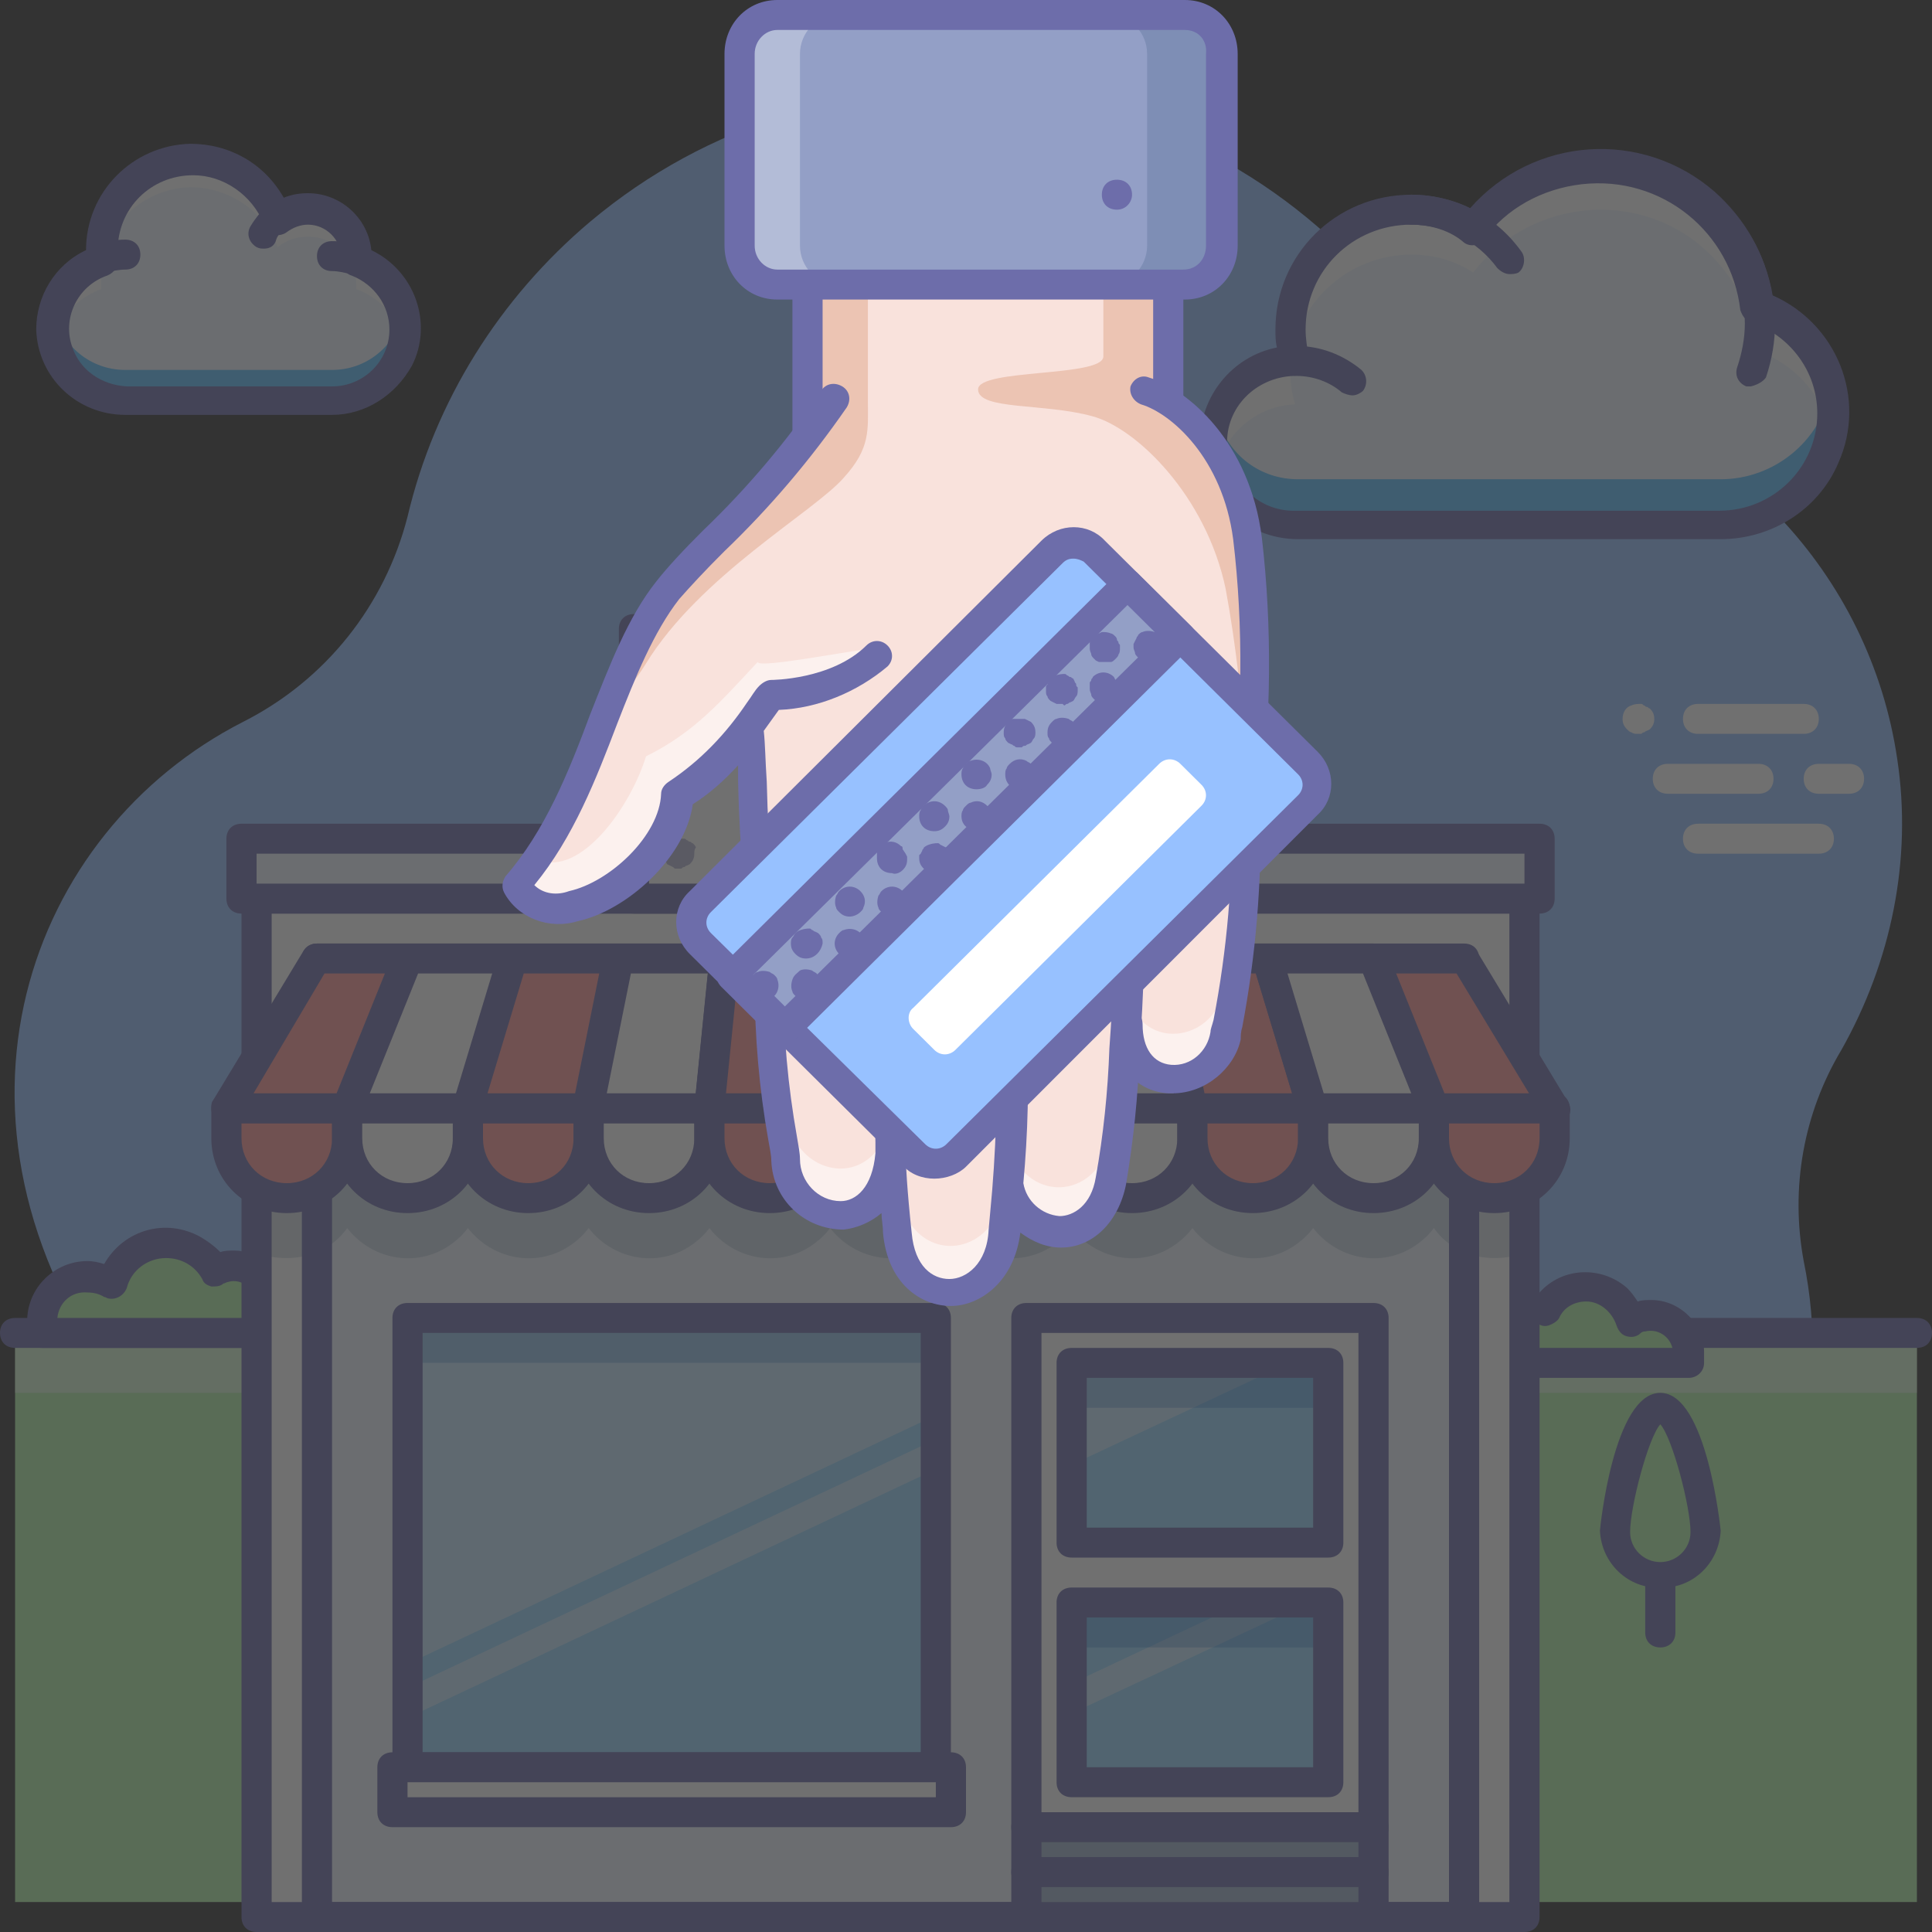 <?xml version="1.0" encoding="UTF-8"?>
<svg width="95px" height="95px" viewBox="0 0 95 95" version="1.1" xmlns="http://www.w3.org/2000/svg" xmlns:xlink="http://www.w3.org/1999/xlink">
    <rect x="0" y="0" width="95" height="95" fill="#333333" stroke="none"/>
    <title>StoreCard</title>
    <g id="Desktop---How-it-Works" stroke="none" stroke-width="1" fill="none" fill-rule="evenodd">
        <g id="Desktop" transform="translate(-804, -1492)">
            <g id="Debts-We-can-Help-With-Section" transform="translate(153, 1347)">
                <g id="StoreCard" transform="translate(651, 145)">
                    <g id="Group" opacity="0.3" transform="translate(0, 4.444)" fill-rule="nonzero">
                        <path d="M93.293,32.894 C91.957,23.762 84.98,16.397 75.852,14.483 C72.66,13.82 69.84,12.126 67.762,9.696 C57.891,-1.866 40.598,-3.265 29.02,6.456 C24.566,10.211 21.375,15.293 20.039,20.963 C18.926,25.308 16.031,28.99 11.949,31.053 C1.41,36.428 -3.859,50.494 5.789,63.677 C7.051,65.223 8.684,66.475 10.539,67.285 C13.953,68.979 16.551,71.777 17.961,75.312 C22.34,86.064 34.734,91.219 45.496,86.801 C46.906,86.211 48.316,85.475 49.578,84.591 C53.141,82.087 57.668,81.351 61.973,82.456 C73.477,85.549 85.277,78.847 88.395,67.432 C89.285,64.192 89.359,60.804 88.691,57.564 C88.023,53.956 88.691,50.273 90.547,47.18 C92.996,42.835 94.035,37.828 93.293,32.894 Z" id="Path" fill="#95BFFF"></path>
                        <path d="M4.973,8.297 C4.973,8.149 4.973,8.002 4.973,7.781 C4.898,5.351 6.902,3.363 9.352,3.289 C11.281,3.289 12.988,4.467 13.656,6.235 C14.102,5.866 14.621,5.719 15.141,5.719 C16.477,5.719 17.516,6.75 17.516,8.076 C17.516,8.149 17.516,8.223 17.516,8.297 C19.371,8.959 20.336,10.948 19.742,12.789 C19.223,14.262 17.887,15.219 16.328,15.146 L6.16,15.146 C4.23,15.146 2.598,13.599 2.598,11.684 C2.523,10.211 3.562,8.812 4.973,8.297 Z" id="Path" fill="#EEF6FF"></path>
                        <path d="M4.973,9.77 C4.973,9.622 4.973,9.475 4.973,9.254 C4.898,6.824 6.902,4.835 9.352,4.762 C11.281,4.762 12.988,5.94 13.656,7.708 C14.102,7.339 14.621,7.192 15.141,7.192 C16.477,7.192 17.516,8.223 17.516,9.549 C17.516,9.622 17.516,9.696 17.516,9.77 C18.703,10.211 19.594,11.169 19.816,12.347 C19.891,12.126 19.891,11.832 19.891,11.611 C19.891,10.138 18.926,8.739 17.516,8.297 C17.516,8.223 17.516,8.149 17.516,8.076 C17.516,6.75 16.477,5.719 15.141,5.719 C14.621,5.719 14.102,5.866 13.656,6.235 C12.84,3.952 10.316,2.7 8.016,3.51 C6.234,4.173 4.973,5.866 5.047,7.781 C5.047,7.928 5.047,8.076 5.047,8.297 C3.637,8.812 2.672,10.138 2.672,11.611 C2.672,11.832 2.672,12.126 2.746,12.347 C2.895,11.169 3.785,10.211 4.973,9.77 Z" id="Path" fill="#FFFFFF"></path>
                        <path d="M16.328,13.746 L6.16,13.746 C4.453,13.746 3.043,12.568 2.672,10.948 C2.598,11.169 2.598,11.463 2.598,11.684 C2.598,13.673 4.23,15.219 6.16,15.219 C6.16,15.219 6.16,15.219 6.16,15.219 L16.328,15.219 C18.332,15.219 19.891,13.673 19.891,11.684 C19.891,11.684 19.891,11.684 19.891,11.684 C19.891,11.463 19.891,11.169 19.816,10.948 C19.445,12.568 18.035,13.746 16.328,13.746 Z" id="Path" fill="#5CBEFF"></path>
                        <path d="M16.328,15.956 L6.16,15.956 C3.785,15.956 1.855,14.115 1.781,11.758 C1.781,10.138 2.672,8.591 4.23,7.855 L4.23,7.855 C4.23,4.983 6.531,2.7 9.352,2.626 C11.281,2.626 12.988,3.584 13.953,5.277 C14.324,5.13 14.695,5.056 15.141,5.056 C16.773,5.056 18.109,6.308 18.258,7.855 C20.41,8.886 21.301,11.463 20.262,13.525 C19.445,14.998 17.961,15.956 16.328,15.956 L16.328,15.956 Z M9.5,4.173 C7.422,4.173 5.789,5.793 5.789,7.855 C5.789,8.002 5.789,8.149 5.789,8.297 C5.789,8.665 5.641,8.959 5.27,9.107 C3.785,9.622 3.043,11.242 3.562,12.642 C3.934,13.746 4.973,14.483 6.234,14.556 L16.328,14.556 C17.887,14.556 19.148,13.304 19.148,11.758 C19.148,10.58 18.406,9.549 17.293,9.107 C16.996,9.033 16.773,8.665 16.773,8.37 C16.773,8.297 16.773,8.297 16.773,8.223 C16.773,7.339 16.031,6.603 15.141,6.603 C14.77,6.603 14.398,6.75 14.102,6.971 C13.805,7.192 13.285,7.192 13.062,6.824 C12.988,6.75 12.988,6.677 12.988,6.603 C12.395,5.13 10.984,4.173 9.5,4.173 L9.5,4.173 Z" id="Shape" fill="#6D6DAA"></path>
                        <path d="M6.16,8.149 C5.789,8.149 5.344,8.223 4.973,8.37" id="Path" fill="#EEF6FF"></path>
                        <path d="M4.973,9.033 C4.527,9.033 4.23,8.739 4.23,8.297 C4.23,8.002 4.453,7.708 4.75,7.56 C5.195,7.413 5.715,7.339 6.16,7.339 C6.605,7.339 6.902,7.634 6.902,8.076 C6.902,8.518 6.605,8.812 6.16,8.812 C5.863,8.812 5.492,8.886 5.195,8.959 C5.121,9.033 5.047,9.033 4.973,9.033 Z" id="Path" fill="#6D6DAA"></path>
                        <path d="M17.441,8.297 C17.07,8.149 16.625,8.076 16.254,8.076" id="Path" fill="#EEF6FF"></path>
                        <path d="M17.441,9.033 C17.367,9.033 17.293,9.033 17.219,9.033 C16.922,8.959 16.625,8.886 16.328,8.886 C15.883,8.886 15.586,8.591 15.586,8.149 C15.586,7.708 15.883,7.413 16.328,7.413 C16.848,7.413 17.293,7.487 17.738,7.634 C18.109,7.781 18.332,8.223 18.184,8.591 C18.109,8.886 17.812,9.033 17.441,9.033 L17.441,9.033 Z" id="Path" fill="#6D6DAA"></path>
                        <path d="M13.656,6.308 C13.359,6.529 13.137,6.75 12.988,7.045" id="Path" fill="#EEF6FF"></path>
                        <path d="M12.988,7.781 C12.84,7.781 12.766,7.781 12.617,7.708 C12.246,7.487 12.098,7.045 12.32,6.677 C12.543,6.308 12.84,5.94 13.137,5.646 C13.434,5.425 13.953,5.425 14.176,5.793 C14.398,6.161 14.398,6.603 14.027,6.824 C13.805,6.971 13.656,7.118 13.582,7.339 C13.508,7.634 13.285,7.781 12.988,7.781 Z" id="Path" fill="#6D6DAA"></path>
                        <path d="M80.527,31.642 C80.453,31.642 80.305,31.642 80.23,31.568 C80.156,31.568 80.082,31.494 80.008,31.421 C79.859,31.273 79.785,31.126 79.785,30.905 C79.785,30.611 79.934,30.316 80.23,30.242 C80.379,30.169 80.527,30.169 80.676,30.169 C80.75,30.169 80.75,30.169 80.824,30.242 C80.898,30.242 80.898,30.316 80.973,30.316 C81.047,30.316 81.047,30.39 81.121,30.39 C81.27,30.537 81.344,30.684 81.344,30.905 C81.344,31.126 81.27,31.273 81.121,31.421 L80.973,31.494 C80.898,31.494 80.898,31.568 80.824,31.568 C80.75,31.568 80.75,31.642 80.676,31.642 L80.527,31.642 Z" id="Path" fill="#FFFFFF"></path>
                        <path d="M86.465,34.587 L82.012,34.587 C81.566,34.587 81.27,34.293 81.27,33.851 C81.27,33.409 81.566,33.115 82.012,33.115 L86.465,33.115 C86.91,33.115 87.207,33.409 87.207,33.851 C87.207,34.293 86.91,34.587 86.465,34.587 Z" id="Path" fill="#FFFFFF"></path>
                        <path d="M88.691,31.642 L83.496,31.642 C83.051,31.642 82.754,31.347 82.754,30.905 C82.754,30.463 83.051,30.169 83.496,30.169 L88.691,30.169 C89.137,30.169 89.434,30.463 89.434,30.905 C89.434,31.347 89.137,31.642 88.691,31.642 Z" id="Path" fill="#FFFFFF"></path>
                        <path d="M90.918,34.587 L89.434,34.587 C88.988,34.587 88.691,34.293 88.691,33.851 C88.691,33.409 88.988,33.115 89.434,33.115 L90.918,33.115 C91.363,33.115 91.66,33.409 91.66,33.851 C91.66,34.293 91.363,34.587 90.918,34.587 Z" id="Path" fill="#FFFFFF"></path>
                        <path d="M89.434,37.533 L83.496,37.533 C83.051,37.533 82.754,37.239 82.754,36.797 C82.754,36.355 83.051,36.06 83.496,36.06 L89.434,36.06 C89.879,36.06 90.176,36.355 90.176,36.797 C90.176,37.239 89.879,37.533 89.434,37.533 Z" id="Path" fill="#FFFFFF"></path>
                        <path d="M52.695,14.704 C52.473,14.704 52.324,14.63 52.176,14.483 C52.102,14.409 52.027,14.335 52.027,14.262 C51.953,14.188 51.953,14.041 51.953,13.967 C51.953,13.746 52.027,13.599 52.176,13.452 C52.398,13.231 52.695,13.157 52.992,13.304 C53.066,13.304 53.141,13.378 53.215,13.452 C53.363,13.599 53.438,13.746 53.438,13.967 C53.438,14.041 53.438,14.188 53.363,14.262 C53.289,14.335 53.289,14.409 53.215,14.483 C53.141,14.556 53.066,14.63 52.992,14.63 C52.918,14.704 52.77,14.704 52.695,14.704 Z" id="Path" fill="#FFFFFF"></path>
                        <path d="M53.438,11.758 L51.953,11.758 C51.508,11.758 51.211,11.463 51.211,11.022 C51.211,10.58 51.508,10.285 51.953,10.285 L53.438,10.285 C53.883,10.285 54.18,10.58 54.18,11.022 C54.18,11.463 53.883,11.758 53.438,11.758 Z" id="Path" fill="#FFFFFF"></path>
                        <path d="M55.664,8.812 L48.242,8.812 C47.797,8.812 47.5,8.518 47.5,8.076 C47.5,7.634 47.797,7.339 48.242,7.339 L55.664,7.339 C56.109,7.339 56.406,7.634 56.406,8.076 C56.406,8.518 56.109,8.812 55.664,8.812 Z" id="Path" fill="#FFFFFF"></path>
                        <path d="M48.984,11.758 L46.016,11.758 C45.57,11.758 45.273,11.463 45.273,11.022 C45.273,10.58 45.57,10.285 46.016,10.285 L48.984,10.285 C49.43,10.285 49.727,10.58 49.727,11.022 C49.727,11.463 49.43,11.758 48.984,11.758 Z" id="Path" fill="#FFFFFF"></path>
                        <path d="M49.727,14.704 L43.789,14.704 C43.344,14.704 43.047,14.409 43.047,13.967 C43.047,13.525 43.344,13.231 43.789,13.231 L49.727,13.231 C50.172,13.231 50.469,13.525 50.469,13.967 C50.469,14.409 50.172,14.704 49.727,14.704 Z" id="Path" fill="#FFFFFF"></path>
                        <path d="M63.68,13.231 C63.531,12.715 63.457,12.273 63.457,11.758 C63.457,8.518 66.129,5.866 69.395,5.866 C70.508,5.866 71.547,6.161 72.438,6.75 C75.035,3.363 79.934,2.626 83.348,5.204 C85.055,6.529 86.168,8.444 86.391,10.58 C89.285,11.537 90.844,14.704 89.879,17.576 C89.137,19.785 86.984,21.332 84.609,21.332 L63.828,21.332 C61.602,21.405 59.672,19.638 59.672,17.355 C59.598,15.146 61.379,13.304 63.68,13.231 L63.68,13.231 Z" id="Path" fill="#EEF6FF"></path>
                        <path d="M63.68,15.44 C63.531,14.925 63.457,14.483 63.457,13.967 C63.457,13.746 63.457,13.452 63.531,13.231 C61.379,13.378 59.746,15.146 59.746,17.281 C59.746,17.649 59.82,18.018 59.895,18.386 C60.414,16.692 61.898,15.514 63.68,15.44 Z" id="Path" fill="#FFFFFF"></path>
                        <path d="M69.395,8.076 C70.508,8.076 71.547,8.37 72.438,8.959 C75.035,5.572 79.934,4.835 83.348,7.413 C85.055,8.739 86.168,10.653 86.391,12.789 C88.246,13.452 89.656,14.998 90.027,16.913 C90.102,16.545 90.176,16.177 90.176,15.808 C90.176,13.452 88.691,11.39 86.391,10.58 C85.945,6.308 82.16,3.215 77.855,3.657 C75.703,3.878 73.699,4.983 72.438,6.677 C69.617,4.983 65.98,5.866 64.273,8.665 C63.68,9.549 63.383,10.653 63.383,11.684 C63.383,12.053 63.457,12.421 63.531,12.789 C64.125,10.064 66.574,8.076 69.395,8.076 Z" id="Path" fill="#FFFFFF"></path>
                        <path d="M63.68,11.022 C63.68,10.874 63.605,10.727 63.605,10.58 C63.605,10.727 63.531,10.874 63.531,11.022 C63.531,11.022 63.605,11.022 63.68,11.022 Z" id="Path" fill="#5CBEFF"></path>
                        <path d="M84.609,19.122 L63.828,19.122 C61.973,19.122 60.414,17.944 59.895,16.177 C59.82,16.545 59.746,16.913 59.746,17.281 C59.746,19.49 61.527,21.332 63.828,21.332 C63.828,21.332 63.828,21.332 63.828,21.332 L84.609,21.332 C87.652,21.332 90.176,18.828 90.176,15.808 C90.176,15.44 90.102,15.072 90.027,14.704 C89.508,17.281 87.207,19.122 84.609,19.122 Z" id="Path" fill="#5CBEFF"></path>
                        <path d="M84.609,22.068 L63.828,22.068 C61.156,22.068 59.004,19.932 59.004,17.281 C59.004,15.072 60.562,13.084 62.789,12.642 C62.715,12.347 62.715,12.053 62.715,11.758 C62.715,8.076 65.684,5.13 69.395,5.13 C70.359,5.13 71.398,5.351 72.289,5.793 C75.406,2.258 80.75,1.89 84.312,4.983 C85.797,6.308 86.836,8.076 87.133,10.064 C90.324,11.463 91.809,15.146 90.398,18.312 C89.434,20.595 87.133,22.068 84.609,22.068 Z M69.395,6.603 C66.5,6.603 64.199,8.886 64.199,11.758 C64.199,12.2 64.273,12.642 64.348,13.084 C64.422,13.304 64.348,13.525 64.199,13.746 C64.051,13.894 63.828,14.041 63.605,14.041 C61.75,14.115 60.266,15.587 60.34,17.428 C60.414,19.27 61.898,20.742 63.754,20.669 L63.754,20.669 L84.535,20.669 C87.207,20.669 89.359,18.533 89.359,15.882 C89.359,13.82 88.023,12.053 86.094,11.39 C85.797,11.316 85.648,11.022 85.574,10.801 C85.129,6.971 81.715,4.173 77.781,4.615 C75.852,4.835 74.07,5.793 72.957,7.339 C72.734,7.634 72.289,7.708 71.992,7.487 C71.324,6.897 70.359,6.603 69.395,6.603 Z" id="Shape" fill="#6D6DAA"></path>
                        <path d="M86.094,14.556 C86.02,14.556 85.945,14.556 85.871,14.556 C85.5,14.409 85.277,14.041 85.426,13.599 C85.648,12.936 85.797,12.2 85.797,11.463 C85.797,7.56 82.605,4.467 78.746,4.467 C78.746,4.467 78.746,4.467 78.746,4.467 C78.301,4.467 78.004,4.173 78.004,3.731 C78.004,3.289 78.301,2.994 78.746,2.994 C83.422,2.994 87.281,6.824 87.281,11.463 C87.281,12.347 87.133,13.231 86.836,14.115 C86.688,14.335 86.391,14.483 86.094,14.556 Z" id="Path" fill="#6D6DAA"></path>
                        <path d="M66.5,14.998 C66.352,14.998 66.129,14.925 65.98,14.851 C65.387,14.335 64.57,14.041 63.754,14.041 C63.309,14.041 63.012,13.746 63.012,13.304 C63.012,12.863 63.309,12.568 63.754,12.568 C64.941,12.568 66.055,13.01 66.945,13.746 C67.242,14.041 67.242,14.483 67.02,14.777 C66.945,14.851 66.723,14.998 66.5,14.998 Z" id="Path" fill="#6D6DAA"></path>
                        <path d="M74.219,9.033 C73.996,9.033 73.773,8.886 73.625,8.739 C72.66,7.413 71.102,6.603 69.395,6.603 C68.949,6.603 68.652,6.308 68.652,5.866 C68.652,5.425 68.949,5.13 69.395,5.13 C71.547,5.13 73.551,6.161 74.812,7.928 C75.035,8.223 74.961,8.739 74.664,8.959 C74.664,8.959 74.664,8.959 74.664,8.959 C74.516,9.033 74.367,9.033 74.219,9.033 Z" id="Path" fill="#6D6DAA"></path>
                        <g transform="translate(0, 25.75)">
                            <rect id="Rectangle" fill="#B1F1A8" x="0.742" y="35.349" width="93.516" height="27.984"></rect>
                            <rect id="Rectangle" fill="#FFFFFF" opacity="0.5" x="0.742" y="35.349" width="93.516" height="2.946"></rect>
                            <path d="M94.258,36.085 L0.742,36.085 C0.297,36.085 0,35.791 0,35.349 C0,34.907 0.297,34.612 0.742,34.612 L94.258,34.612 C94.703,34.612 95,34.907 95,35.349 C95,35.791 94.703,36.085 94.258,36.085 Z" id="Path" fill="#6D6DAA"></path>
                            <path d="M13.062,33.213 C12.84,32.477 12.246,32.035 11.504,32.035 C11.133,32.035 10.836,32.109 10.539,32.329 C9.797,31.004 8.09,30.562 6.754,31.298 C6.086,31.667 5.641,32.256 5.418,32.992 C5.047,32.771 4.602,32.624 4.156,32.624 C2.895,32.624 1.93,33.581 1.93,34.833 L1.93,35.349 L14.176,35.349 L14.176,34.76 C14.25,34.097 13.805,33.434 13.062,33.213 Z" id="Path" fill="#B1F1A8"></path>
                            <path d="M14.25,36.085 L2.078,36.085 C1.633,36.085 1.336,35.791 1.336,35.349 L1.336,34.76 C1.336,33.14 2.672,31.814 4.305,31.814 C4.602,31.814 4.898,31.888 5.121,31.961 C6.086,30.267 8.164,29.678 9.871,30.636 C10.242,30.857 10.539,31.078 10.836,31.372 C11.059,31.298 11.281,31.298 11.504,31.298 C12.395,31.298 13.285,31.814 13.656,32.624 C14.473,32.992 14.992,33.876 14.992,34.76 L14.992,35.349 C14.992,35.791 14.695,36.085 14.25,36.085 Z M2.82,34.612 L13.582,34.612 C13.508,34.318 13.285,34.023 12.914,33.95 C12.691,33.876 12.469,33.729 12.395,33.434 C12.246,32.919 11.652,32.698 11.207,32.845 C11.133,32.845 11.059,32.919 10.984,32.919 C10.836,33.066 10.613,33.066 10.391,33.066 C10.168,32.992 10.02,32.919 9.945,32.698 C9.574,32.035 8.906,31.667 8.164,31.667 C7.273,31.667 6.457,32.256 6.234,33.14 C6.086,33.508 5.715,33.729 5.344,33.655 C5.27,33.655 5.195,33.581 5.121,33.581 C4.898,33.434 4.602,33.36 4.305,33.36 C3.488,33.287 2.895,33.876 2.82,34.612 Z" id="Shape" fill="#6D6DAA"></path>
                            <path d="M81.641,50.814 C81.195,50.814 80.898,50.519 80.898,50.078 L80.898,47.132 C80.898,46.69 81.195,46.395 81.641,46.395 C82.086,46.395 82.383,46.69 82.383,47.132 L82.383,50.078 C82.383,50.519 82.086,50.814 81.641,50.814 Z" id="Path" fill="#6D6DAA"></path>
                            <path d="M83.867,45.07 C83.867,46.322 82.902,47.279 81.641,47.279 C80.379,47.279 79.414,46.322 79.414,45.07 C79.414,43.965 80.379,39.031 81.641,39.031 C82.902,39.031 83.867,43.965 83.867,45.07 Z" id="Path" fill="#B1F1A8"></path>
                            <path d="M81.641,47.868 C80.082,47.942 78.746,46.69 78.672,45.07 C78.672,44.996 79.34,38.295 81.641,38.295 C83.941,38.295 84.609,45.07 84.609,45.07 C84.535,46.69 83.199,47.942 81.641,47.868 Z M81.641,39.841 C81.047,40.504 80.156,43.891 80.156,45.143 C80.156,45.953 80.824,46.616 81.641,46.616 C82.457,46.616 83.125,45.953 83.125,45.143 C83.125,43.891 82.234,40.504 81.641,39.841 Z" id="Shape" fill="#6D6DAA"></path>
                            <path d="M73.848,35.054 C74.07,34.318 74.812,33.95 75.555,34.171 C75.703,34.244 75.777,34.244 75.926,34.318 C76.52,33.213 77.93,32.845 79.043,33.434 C79.562,33.729 79.934,34.244 80.156,34.833 C81.047,34.244 82.16,34.539 82.754,35.349 C82.977,35.643 83.051,36.012 83.051,36.38 L83.051,36.822 L72.809,36.822 L72.809,36.38 C72.809,35.791 73.254,35.202 73.848,35.054 Z" id="Path" fill="#B1F1A8"></path>
                            <path d="M83.051,37.558 L72.809,37.558 C72.363,37.558 72.066,37.264 72.066,36.822 L72.066,36.38 C72.066,35.57 72.512,34.833 73.254,34.465 C73.625,33.729 74.367,33.287 75.184,33.287 C75.332,33.287 75.555,33.287 75.703,33.36 C76.816,32.109 78.746,32.035 80.008,33.14 C80.23,33.36 80.379,33.581 80.527,33.802 C80.75,33.729 80.973,33.729 81.195,33.729 C82.605,33.729 83.793,34.907 83.793,36.306 L83.793,36.306 L83.793,36.822 C83.793,37.264 83.422,37.558 83.051,37.558 Z M73.625,36.085 L82.234,36.085 C82.086,35.496 81.492,35.128 80.898,35.275 C80.75,35.275 80.676,35.349 80.602,35.422 C80.379,35.57 80.156,35.57 79.934,35.496 C79.711,35.422 79.562,35.202 79.488,34.981 C79.266,34.318 78.672,33.802 78.004,33.802 C77.41,33.802 76.891,34.097 76.668,34.612 C76.594,34.76 76.371,34.907 76.148,34.981 C75.926,35.054 75.703,34.981 75.555,34.833 C75.258,34.612 74.812,34.76 74.664,35.054 C74.664,35.128 74.59,35.128 74.59,35.202 C74.516,35.422 74.367,35.643 74.07,35.717 C73.848,35.791 73.699,35.938 73.625,36.085 Z" id="Shape" fill="#6D6DAA"></path>
                            <rect id="Rectangle" fill="#D6B5B0" x="15.586" y="59.651" width="56.406" height="4.419"></rect>
                            <path d="M71.992,64.806 L15.586,64.806 C15.141,64.806 14.844,64.512 14.844,64.07 L14.844,59.651 C14.844,59.209 15.141,58.915 15.586,58.915 L71.992,58.915 C72.438,58.915 72.734,59.209 72.734,59.651 L72.734,64.07 C72.734,64.512 72.438,64.806 71.992,64.806 Z M16.328,63.333 L71.25,63.333 L71.25,60.388 L16.328,60.388 L16.328,63.333 Z" id="Shape" fill="#6D6DAA"></path>
                            <rect id="Rectangle" fill="#FFFFFF" x="12.617" y="13.992" width="62.344" height="50.078"></rect>
                            <polygon id="Path" fill="#EEF6FF" points="71.992 16.938 71.992 64.07 15.586 64.07 15.586 16.938 15.586 16.938"></polygon>
                            <path d="M74.961,22.609 L72.66,18.779 C72.512,18.558 72.289,18.411 71.992,18.411 L15.586,18.411 C15.289,18.411 15.066,18.558 14.918,18.779 L12.617,22.609 L12.617,31.372 C13.062,31.593 13.582,31.667 14.102,31.667 C15.289,31.667 16.402,31.151 17.07,30.194 C18.332,31.814 20.633,32.182 22.266,30.93 C22.562,30.709 22.785,30.488 23.008,30.194 C24.27,31.814 26.57,32.182 28.203,30.93 C28.5,30.709 28.723,30.488 28.945,30.194 C30.207,31.814 32.508,32.182 34.141,30.93 C34.438,30.709 34.66,30.488 34.883,30.194 C36.145,31.814 38.445,32.182 40.078,30.93 C40.375,30.709 40.598,30.488 40.82,30.194 C42.082,31.814 44.383,32.182 46.016,30.93 C46.312,30.709 46.535,30.488 46.758,30.194 C48.02,31.814 50.32,32.182 51.953,30.93 C52.25,30.709 52.473,30.488 52.695,30.194 C53.957,31.814 56.258,32.182 57.891,30.93 C58.188,30.709 58.41,30.488 58.633,30.194 C59.895,31.814 62.195,32.182 63.828,30.93 C64.125,30.709 64.348,30.488 64.57,30.194 C65.832,31.814 68.133,32.182 69.766,30.93 C70.062,30.709 70.285,30.488 70.508,30.194 C71.176,31.151 72.289,31.667 73.477,31.667 C73.996,31.667 74.516,31.593 74.961,31.372 L74.961,22.609 Z" id="Path" fill="#7690A8" opacity="0.3"></path>
                            <path d="M71.992,64.806 L15.586,64.806 C15.141,64.806 14.844,64.512 14.844,64.07 L14.844,16.938 C14.844,16.496 15.141,16.202 15.586,16.202 L71.992,16.202 C72.438,16.202 72.734,16.496 72.734,16.938 L72.734,64.07 C72.734,64.512 72.438,64.806 71.992,64.806 Z M16.328,63.333 L71.25,63.333 L71.25,17.674 L16.328,17.674 L16.328,63.333 Z" id="Shape" fill="#6D6DAA"></path>
                            <path d="M74.961,64.806 L12.617,64.806 C12.172,64.806 11.875,64.512 11.875,64.07 L11.875,13.992 C11.875,13.55 12.172,13.256 12.617,13.256 L74.961,13.256 C75.406,13.256 75.703,13.55 75.703,13.992 L75.703,64.07 C75.703,64.512 75.406,64.806 74.961,64.806 Z M13.359,63.333 L74.219,63.333 L74.219,14.729 L13.359,14.729 L13.359,63.333 Z" id="Shape" fill="#6D6DAA"></path>
                            <rect id="Rectangle" fill="#EEF6FF" x="11.875" y="11.047" width="63.828" height="2.946"></rect>
                            <path d="M75.703,14.729 L11.875,14.729 C11.43,14.729 11.133,14.434 11.133,13.992 L11.133,11.047 C11.133,10.605 11.43,10.31 11.875,10.31 L75.703,10.31 C76.148,10.31 76.445,10.605 76.445,11.047 L76.445,13.992 C76.445,14.434 76.148,14.729 75.703,14.729 Z M12.617,13.256 L74.961,13.256 L74.961,11.783 L12.617,11.783 L12.617,13.256 Z" id="Shape" fill="#6D6DAA"></path>
                            <rect id="Rectangle" fill="#FFFFFF" x="31.172" y="0.736" width="25.234" height="13.256"></rect>
                            <path d="M56.406,14.729 L31.172,14.729 C30.727,14.729 30.43,14.434 30.43,13.992 L30.43,0.736 C30.43,0.295 30.727,0 31.172,0 L56.406,0 C56.852,0 57.148,0.295 57.148,0.736 L57.148,13.992 C57.148,14.434 56.852,14.729 56.406,14.729 Z M31.914,13.256 L55.664,13.256 L55.664,1.473 L31.914,1.473 L31.914,13.256 Z" id="Shape" fill="#6D6DAA"></path>
                            <path d="M14.102,28.721 L14.102,28.721 C12.469,28.721 11.133,27.395 11.133,25.775 L11.133,24.302 L17.07,24.302 L17.07,25.775 C17.07,27.395 15.734,28.721 14.102,28.721 Z" id="Path" fill="#FF9797"></path>
                            <path d="M14.102,29.457 C12.023,29.457 10.391,27.837 10.391,25.775 L10.391,24.302 C10.391,23.86 10.688,23.566 11.133,23.566 L17.07,23.566 C17.516,23.566 17.812,23.86 17.812,24.302 L17.812,25.775 C17.812,27.837 16.18,29.457 14.102,29.457 Z M11.875,25.039 L11.875,25.775 C11.875,27.027 12.84,27.984 14.102,27.984 C15.363,27.984 16.328,27.027 16.328,25.775 L16.328,25.039 L11.875,25.039 Z" id="Shape" fill="#6D6DAA"></path>
                            <path d="M20.039,28.721 L20.039,28.721 C18.406,28.721 17.07,27.395 17.07,25.775 L17.07,24.302 L23.008,24.302 L23.008,25.775 C23.008,27.395 21.672,28.721 20.039,28.721 Z" id="Path" fill="#FFFFFF"></path>
                            <path d="M20.039,29.457 C17.961,29.457 16.328,27.837 16.328,25.775 L16.328,24.302 C16.328,23.86 16.625,23.566 17.07,23.566 L23.008,23.566 C23.453,23.566 23.75,23.86 23.75,24.302 L23.75,25.775 C23.75,27.837 22.117,29.457 20.039,29.457 Z M17.812,25.039 L17.812,25.775 C17.812,27.027 18.777,27.984 20.039,27.984 C21.301,27.984 22.266,27.027 22.266,25.775 L22.266,25.039 L17.812,25.039 Z" id="Shape" fill="#6D6DAA"></path>
                            <path d="M25.977,28.721 L25.977,28.721 C24.344,28.721 23.008,27.395 23.008,25.775 L23.008,24.302 L28.945,24.302 L28.945,25.775 C28.945,27.395 27.609,28.721 25.977,28.721 Z" id="Path" fill="#FF9797"></path>
                            <path d="M25.977,29.457 C23.898,29.457 22.266,27.837 22.266,25.775 L22.266,24.302 C22.266,23.86 22.562,23.566 23.008,23.566 L28.945,23.566 C29.391,23.566 29.688,23.86 29.688,24.302 L29.688,25.775 C29.688,27.837 28.055,29.457 25.977,29.457 Z M23.75,25.039 L23.75,25.775 C23.75,27.027 24.715,27.984 25.977,27.984 C27.238,27.984 28.203,27.027 28.203,25.775 L28.203,25.039 L23.75,25.039 Z" id="Shape" fill="#6D6DAA"></path>
                            <path d="M31.914,28.721 L31.914,28.721 C30.281,28.721 28.945,27.395 28.945,25.775 L28.945,24.302 L34.883,24.302 L34.883,25.775 C34.883,27.395 33.547,28.721 31.914,28.721 Z" id="Path" fill="#FFFFFF"></path>
                            <path d="M31.914,29.457 C29.836,29.457 28.203,27.837 28.203,25.775 L28.203,24.302 C28.203,23.86 28.5,23.566 28.945,23.566 L34.883,23.566 C35.328,23.566 35.625,23.86 35.625,24.302 L35.625,25.775 C35.625,27.837 33.992,29.457 31.914,29.457 Z M29.688,25.039 L29.688,25.775 C29.688,27.027 30.652,27.984 31.914,27.984 C33.176,27.984 34.141,27.027 34.141,25.775 L34.141,25.039 L29.688,25.039 Z" id="Shape" fill="#6D6DAA"></path>
                            <path d="M37.852,28.721 L37.852,28.721 C36.219,28.721 34.883,27.395 34.883,25.775 L34.883,24.302 L40.82,24.302 L40.82,25.775 C40.82,27.395 39.484,28.721 37.852,28.721 Z" id="Path" fill="#FF9797"></path>
                            <path d="M37.852,29.457 C35.773,29.457 34.141,27.837 34.141,25.775 L34.141,24.302 C34.141,23.86 34.438,23.566 34.883,23.566 L40.82,23.566 C41.266,23.566 41.562,23.86 41.562,24.302 L41.562,25.775 C41.562,27.837 39.93,29.457 37.852,29.457 Z M35.625,25.039 L35.625,25.775 C35.625,27.027 36.59,27.984 37.852,27.984 C39.113,27.984 40.078,27.027 40.078,25.775 L40.078,25.039 L35.625,25.039 Z" id="Shape" fill="#6D6DAA"></path>
                            <path d="M49.727,28.721 L49.727,28.721 C48.094,28.721 46.758,27.395 46.758,25.775 L46.758,24.302 L52.695,24.302 L52.695,25.775 C52.695,27.395 51.359,28.721 49.727,28.721 Z" id="Path" fill="#FF9797"></path>
                            <path d="M49.727,29.457 C47.648,29.457 46.016,27.837 46.016,25.775 L46.016,24.302 C46.016,23.86 46.312,23.566 46.758,23.566 L52.695,23.566 C53.141,23.566 53.438,23.86 53.438,24.302 L53.438,25.775 C53.438,27.837 51.805,29.457 49.727,29.457 Z M47.5,25.039 L47.5,25.775 C47.5,27.027 48.465,27.984 49.727,27.984 C50.988,27.984 51.953,27.027 51.953,25.775 L51.953,25.039 L47.5,25.039 Z" id="Shape" fill="#6D6DAA"></path>
                            <path d="M55.664,28.721 L55.664,28.721 C54.031,28.721 52.695,27.395 52.695,25.775 L52.695,24.302 L58.633,24.302 L58.633,25.775 C58.633,27.395 57.297,28.721 55.664,28.721 Z" id="Path" fill="#FFFFFF"></path>
                            <path d="M55.664,29.457 C53.586,29.457 51.953,27.837 51.953,25.775 L51.953,24.302 C51.953,23.86 52.25,23.566 52.695,23.566 L58.633,23.566 C59.078,23.566 59.375,23.86 59.375,24.302 L59.375,25.775 C59.375,27.837 57.742,29.457 55.664,29.457 Z M53.438,25.039 L53.438,25.775 C53.438,27.027 54.402,27.984 55.664,27.984 C56.926,27.984 57.891,27.027 57.891,25.775 L57.891,25.039 L53.438,25.039 Z" id="Shape" fill="#6D6DAA"></path>
                            <path d="M61.602,28.721 L61.602,28.721 C59.969,28.721 58.633,27.395 58.633,25.775 L58.633,24.302 L64.57,24.302 L64.57,25.775 C64.57,27.395 63.234,28.721 61.602,28.721 Z" id="Path" fill="#FF9797"></path>
                            <path d="M61.602,29.457 C59.523,29.457 57.891,27.837 57.891,25.775 L57.891,24.302 C57.891,23.86 58.188,23.566 58.633,23.566 L64.57,23.566 C65.016,23.566 65.312,23.86 65.312,24.302 L65.312,25.775 C65.312,27.837 63.68,29.457 61.602,29.457 Z M59.375,25.039 L59.375,25.775 C59.375,27.027 60.34,27.984 61.602,27.984 C62.863,27.984 63.828,27.027 63.828,25.775 L63.828,25.039 L59.375,25.039 Z" id="Shape" fill="#6D6DAA"></path>
                            <path d="M67.539,28.721 L67.539,28.721 C65.906,28.721 64.57,27.395 64.57,25.775 L64.57,24.302 L70.508,24.302 L70.508,25.775 C70.508,27.395 69.172,28.721 67.539,28.721 Z" id="Path" fill="#FFFFFF"></path>
                            <path d="M67.539,29.457 C65.461,29.457 63.828,27.837 63.828,25.775 L63.828,24.302 C63.828,23.86 64.125,23.566 64.57,23.566 L70.508,23.566 C70.953,23.566 71.25,23.86 71.25,24.302 L71.25,25.775 C71.25,27.837 69.617,29.457 67.539,29.457 Z M65.312,25.039 L65.312,25.775 C65.312,27.027 66.277,27.984 67.539,27.984 C68.801,27.984 69.766,27.027 69.766,25.775 L69.766,25.039 L65.312,25.039 Z" id="Shape" fill="#6D6DAA"></path>
                            <path d="M73.477,28.721 L73.477,28.721 C71.844,28.721 70.508,27.395 70.508,25.775 L70.508,24.302 L76.445,24.302 L76.445,25.775 C76.445,27.395 75.109,28.721 73.477,28.721 Z" id="Path" fill="#FF9797"></path>
                            <path d="M73.477,29.457 C71.398,29.457 69.766,27.837 69.766,25.775 L69.766,24.302 C69.766,23.86 70.062,23.566 70.508,23.566 L76.445,23.566 C76.891,23.566 77.188,23.86 77.188,24.302 L77.188,25.775 C77.188,27.837 75.555,29.457 73.477,29.457 Z M71.25,25.039 L71.25,25.775 C71.25,27.027 72.215,27.984 73.477,27.984 C74.738,27.984 75.703,27.027 75.703,25.775 L75.703,25.039 L71.25,25.039 Z" id="Shape" fill="#6D6DAA"></path>
                            <polygon id="Path" fill="#FF9797" points="17.07 24.302 11.133 24.302 15.586 16.938 20.039 16.938"></polygon>
                            <path d="M17.07,25.039 L11.133,25.039 C10.688,25.039 10.391,24.744 10.391,24.302 C10.391,24.155 10.391,24.008 10.465,23.934 L14.918,16.57 C15.066,16.349 15.289,16.202 15.586,16.202 L20.039,16.202 C20.262,16.202 20.484,16.349 20.633,16.496 C20.781,16.717 20.781,16.938 20.707,17.159 L17.738,24.523 C17.664,24.891 17.367,25.039 17.07,25.039 Z M12.469,23.566 L16.551,23.566 L18.926,17.674 L15.957,17.674 L12.469,23.566 Z" id="Shape" fill="#6D6DAA"></path>
                            <polygon id="Path" fill="#FFFFFF" points="23.008 24.302 17.07 24.302 20.039 16.938 25.234 16.938"></polygon>
                            <path d="M23.008,25.039 L17.07,25.039 C16.625,25.039 16.328,24.744 16.328,24.302 C16.328,24.229 16.328,24.081 16.402,24.008 L19.371,16.643 C19.52,16.349 19.742,16.202 20.039,16.202 L25.234,16.202 C25.457,16.202 25.68,16.275 25.828,16.496 C25.977,16.717 26.051,16.938 25.977,17.159 L23.75,24.523 C23.602,24.818 23.305,25.039 23.008,25.039 Z M18.184,23.566 L22.488,23.566 L24.27,17.674 L20.559,17.674 L18.184,23.566 Z" id="Shape" fill="#6D6DAA"></path>
                            <polygon id="Path" fill="#FF9797" points="28.945 24.302 23.008 24.302 25.234 16.938 30.43 16.938"></polygon>
                            <path d="M28.945,25.039 L23.008,25.039 C22.785,25.039 22.562,24.965 22.414,24.744 C22.266,24.523 22.191,24.302 22.266,24.081 L24.492,16.717 C24.566,16.422 24.863,16.202 25.234,16.202 L30.43,16.202 C30.652,16.202 30.875,16.275 31.023,16.496 C31.172,16.643 31.246,16.864 31.172,17.085 L29.688,24.45 C29.613,24.818 29.316,25.039 28.945,25.039 Z M23.973,23.566 L28.277,23.566 L29.465,17.674 L25.754,17.674 L23.973,23.566 Z" id="Shape" fill="#6D6DAA"></path>
                            <polygon id="Path" fill="#FFFFFF" points="34.883 24.302 28.945 24.302 30.43 16.938 35.625 16.938"></polygon>
                            <path d="M34.883,25.039 L28.945,25.039 C28.723,25.039 28.5,24.965 28.352,24.744 C28.203,24.597 28.129,24.376 28.203,24.155 L29.688,16.791 C29.762,16.422 30.059,16.202 30.43,16.202 L35.625,16.202 C35.848,16.202 36.07,16.275 36.145,16.422 C36.293,16.57 36.367,16.791 36.293,17.012 L35.551,24.376 C35.551,24.744 35.254,25.039 34.883,25.039 Z M29.836,23.566 L34.215,23.566 L34.809,17.674 L31.023,17.674 L29.836,23.566 Z" id="Shape" fill="#6D6DAA"></path>
                            <polygon id="Path" fill="#FF9797" points="40.82 24.302 34.883 24.302 35.625 16.938 40.82 16.938"></polygon>
                            <path d="M40.82,25.039 L34.883,25.039 C34.66,25.039 34.438,24.965 34.363,24.818 C34.215,24.671 34.141,24.45 34.141,24.229 L34.883,16.864 C34.957,16.496 35.254,16.202 35.625,16.202 L40.82,16.202 C41.266,16.202 41.562,16.496 41.562,16.938 L41.562,24.302 C41.562,24.744 41.266,25.039 40.82,25.039 Z M35.699,23.566 L40.078,23.566 L40.078,17.674 L36.293,17.674 L35.699,23.566 Z" id="Shape" fill="#6D6DAA"></path>
                            <path d="M43.789,28.721 L43.789,28.721 C42.156,28.721 40.82,27.395 40.82,25.775 L40.82,24.302 L46.758,24.302 L46.758,25.775 C46.758,27.395 45.422,28.721 43.789,28.721 Z" id="Path" fill="#FFFFFF"></path>
                            <path d="M43.789,29.457 C41.711,29.457 40.078,27.837 40.078,25.775 L40.078,24.302 C40.078,23.86 40.375,23.566 40.82,23.566 L46.758,23.566 C47.203,23.566 47.5,23.86 47.5,24.302 L47.5,25.775 C47.5,27.837 45.867,29.457 43.789,29.457 Z M41.562,25.039 L41.562,25.775 C41.562,27.027 42.527,27.984 43.789,27.984 C45.051,27.984 46.016,27.027 46.016,25.775 L46.016,25.039 L41.562,25.039 Z" id="Shape" fill="#6D6DAA"></path>
                            <rect id="Rectangle" fill="#FFFFFF" x="40.82" y="16.938" width="5.938" height="7.364"></rect>
                            <path d="M46.758,25.039 L40.82,25.039 C40.375,25.039 40.078,24.744 40.078,24.302 L40.078,16.938 C40.078,16.496 40.375,16.202 40.82,16.202 L46.758,16.202 C47.203,16.202 47.5,16.496 47.5,16.938 L47.5,24.302 C47.5,24.744 47.203,25.039 46.758,25.039 Z M41.562,23.566 L46.016,23.566 L46.016,17.674 L41.562,17.674 L41.562,23.566 Z" id="Shape" fill="#6D6DAA"></path>
                            <polygon id="Path" fill="#FF9797" points="52.695 24.302 46.758 24.302 46.758 16.938 51.953 16.938"></polygon>
                            <path d="M52.695,25.039 L46.758,25.039 C46.312,25.039 46.016,24.744 46.016,24.302 L46.016,16.938 C46.016,16.496 46.312,16.202 46.758,16.202 L51.953,16.202 C52.324,16.202 52.621,16.496 52.695,16.864 L53.438,24.229 C53.438,24.45 53.363,24.671 53.289,24.818 C53.141,24.965 52.918,25.039 52.695,25.039 Z M47.5,23.566 L51.879,23.566 L51.285,17.674 L47.5,17.674 L47.5,23.566 Z" id="Shape" fill="#6D6DAA"></path>
                            <polygon id="Path" fill="#FFFFFF" points="58.633 24.302 52.695 24.302 51.953 16.938 57.148 16.938"></polygon>
                            <path d="M58.633,25.039 L52.695,25.039 C52.324,25.039 52.027,24.744 51.953,24.376 L51.211,17.012 C51.211,16.791 51.285,16.57 51.434,16.422 C51.582,16.275 51.805,16.202 51.953,16.202 L57.148,16.202 C57.52,16.202 57.816,16.422 57.891,16.791 L59.375,24.155 C59.449,24.376 59.375,24.597 59.227,24.744 C59.078,24.965 58.855,25.039 58.633,25.039 Z M53.363,23.566 L57.742,23.566 L56.555,17.674 L52.77,17.674 L53.363,23.566 Z" id="Shape" fill="#6D6DAA"></path>
                            <polygon id="Path" fill="#FF9797" points="64.57 24.302 58.633 24.302 57.148 16.938 62.344 16.938"></polygon>
                            <path d="M64.57,25.039 L58.633,25.039 C58.262,25.039 57.965,24.818 57.891,24.45 L56.406,17.085 C56.332,16.864 56.406,16.643 56.555,16.496 C56.703,16.349 56.926,16.202 57.148,16.202 L62.344,16.202 C62.715,16.202 63.012,16.422 63.086,16.717 L65.312,24.081 C65.387,24.302 65.312,24.523 65.164,24.744 C65.016,24.965 64.793,25.039 64.57,25.039 Z M59.227,23.566 L63.531,23.566 L61.75,17.674 L58.039,17.674 L59.227,23.566 Z" id="Shape" fill="#6D6DAA"></path>
                            <polygon id="Path" fill="#FFFFFF" points="70.508 24.302 64.57 24.302 62.344 16.938 67.539 16.938"></polygon>
                            <path d="M70.508,25.039 L64.57,25.039 C64.199,25.039 63.902,24.818 63.828,24.523 L61.602,17.159 C61.527,16.938 61.602,16.717 61.75,16.496 C61.898,16.275 62.121,16.202 62.344,16.202 L67.539,16.202 C67.836,16.202 68.133,16.349 68.207,16.643 L71.176,24.008 C71.324,24.376 71.176,24.818 70.73,24.965 C70.73,25.039 70.582,25.039 70.508,25.039 Z M65.09,23.566 L69.395,23.566 L67.02,17.674 L63.309,17.674 L65.09,23.566 Z" id="Shape" fill="#6D6DAA"></path>
                            <polygon id="Path" fill="#FF9797" points="76.445 24.302 70.508 24.302 67.539 16.938 71.992 16.938"></polygon>
                            <path d="M76.445,25.039 L70.508,25.039 C70.211,25.039 69.914,24.891 69.84,24.597 L66.871,17.233 C66.797,17.012 66.797,16.717 66.945,16.57 C67.094,16.349 67.316,16.275 67.539,16.275 L71.992,16.275 C72.289,16.275 72.512,16.422 72.66,16.643 L77.113,24.008 C77.336,24.376 77.188,24.818 76.816,25.039 C76.742,25.039 76.594,25.039 76.445,25.039 Z M71.027,23.566 L75.184,23.566 L71.621,17.674 L68.652,17.674 L71.027,23.566 Z" id="Shape" fill="#6D6DAA"></path>
                            <rect id="Rectangle" fill="#96D7FF" x="20.039" y="34.612" width="25.977" height="22.093"></rect>
                            <polygon id="Path" fill="#C7E9FF" points="20.039 51.624 46.016 39.399 46.016 34.612 20.039 34.612"></polygon>
                            <polygon id="Path" fill="#C7E9FF" points="20.039 54.275 46.016 42.05 46.016 40.578 20.039 52.802"></polygon>
                            <rect id="Rectangle" fill="#1C64BA" opacity="0.3" x="20.039" y="34.612" width="25.977" height="2.209"></rect>
                            <path d="M46.016,57.442 L20.039,57.442 C19.594,57.442 19.297,57.147 19.297,56.705 L19.297,34.612 C19.297,34.171 19.594,33.876 20.039,33.876 L46.016,33.876 C46.461,33.876 46.758,34.171 46.758,34.612 L46.758,56.705 C46.758,57.147 46.461,57.442 46.016,57.442 Z M20.781,55.969 L45.273,55.969 L45.273,35.349 L20.781,35.349 L20.781,55.969 Z" id="Shape" fill="#6D6DAA"></path>
                            <rect id="Rectangle" fill="#FFFFFF" x="19.297" y="56.705" width="27.461" height="2.209"></rect>
                            <path d="M46.758,59.651 L19.297,59.651 C18.852,59.651 18.555,59.357 18.555,58.915 L18.555,56.705 C18.555,56.264 18.852,55.969 19.297,55.969 L46.758,55.969 C47.203,55.969 47.5,56.264 47.5,56.705 L47.5,58.915 C47.5,59.357 47.203,59.651 46.758,59.651 Z M20.039,58.178 L46.016,58.178 L46.016,57.442 L20.039,57.442 L20.039,58.178 Z" id="Shape" fill="#6D6DAA"></path>
                            <rect id="Rectangle" fill="#FFFFFF" x="50.469" y="34.612" width="17.07" height="25.039"></rect>
                            <path d="M67.539,60.388 L50.469,60.388 C50.023,60.388 49.727,60.093 49.727,59.651 L49.727,34.612 C49.727,34.171 50.023,33.876 50.469,33.876 L67.539,33.876 C67.984,33.876 68.281,34.171 68.281,34.612 L68.281,59.651 C68.281,60.093 67.984,60.388 67.539,60.388 Z M51.211,58.915 L66.797,58.915 L66.797,35.349 L51.211,35.349 L51.211,58.915 Z" id="Shape" fill="#6D6DAA"></path>
                            <rect id="Rectangle" fill="#96D7FF" x="52.695" y="36.822" width="12.617" height="8.837"></rect>
                            <polygon id="Path" fill="#C7E9FF" points="52.695 36.822 52.695 41.829 63.383 36.822"></polygon>
                            <rect id="Rectangle" fill="#1C64BA" opacity="0.3" x="52.695" y="36.822" width="12.617" height="2.209"></rect>
                            <rect id="Rectangle" fill="#96D7FF" x="52.695" y="48.605" width="12.617" height="8.837"></rect>
                            <polygon id="Path" fill="#C7E9FF" points="52.695 54.054 64.348 48.605 61.156 48.605 52.695 52.581"></polygon>
                            <rect id="Rectangle" fill="#1C64BA" opacity="0.3" x="52.695" y="48.605" width="12.617" height="2.209"></rect>
                            <path d="M65.312,46.395 L52.695,46.395 C52.25,46.395 51.953,46.101 51.953,45.659 L51.953,36.822 C51.953,36.38 52.25,36.085 52.695,36.085 L65.312,36.085 C65.758,36.085 66.055,36.38 66.055,36.822 L66.055,45.659 C66.055,46.101 65.758,46.395 65.312,46.395 Z M53.438,44.922 L64.57,44.922 L64.57,37.558 L53.438,37.558 L53.438,44.922 Z" id="Shape" fill="#6D6DAA"></path>
                            <path d="M65.312,58.178 L52.695,58.178 C52.25,58.178 51.953,57.884 51.953,57.442 L51.953,48.605 C51.953,48.163 52.25,47.868 52.695,47.868 L65.312,47.868 C65.758,47.868 66.055,48.163 66.055,48.605 L66.055,57.442 C66.055,57.884 65.758,58.178 65.312,58.178 Z M53.438,56.705 L64.57,56.705 L64.57,49.341 L53.438,49.341 L53.438,56.705 Z" id="Shape" fill="#6D6DAA"></path>
                            <rect id="Rectangle" fill="#9EB2CC" x="50.469" y="59.651" width="17.07" height="2.209"></rect>
                            <path d="M67.539,62.597 L50.469,62.597 C50.023,62.597 49.727,62.302 49.727,61.86 L49.727,59.651 C49.727,59.209 50.023,58.915 50.469,58.915 L67.539,58.915 C67.984,58.915 68.281,59.209 68.281,59.651 L68.281,61.86 C68.281,62.302 67.984,62.597 67.539,62.597 Z M51.211,61.124 L66.797,61.124 L66.797,60.388 L51.211,60.388 L51.211,61.124 Z" id="Shape" fill="#6D6DAA"></path>
                            <rect id="Rectangle" fill="#9EB2CC" x="50.469" y="61.86" width="17.07" height="2.209"></rect>
                            <path d="M67.539,64.806 L50.469,64.806 C50.023,64.806 49.727,64.512 49.727,64.07 L49.727,61.86 C49.727,61.419 50.023,61.124 50.469,61.124 L67.539,61.124 C67.984,61.124 68.281,61.419 68.281,61.86 L68.281,64.07 C68.281,64.512 67.984,64.806 67.539,64.806 Z M51.211,63.333 L66.797,63.333 L66.797,62.597 L51.211,62.597 L51.211,63.333 Z" id="Shape" fill="#6D6DAA"></path>
                            <path d="M39.336,5.891 C39.113,5.891 38.891,5.818 38.742,5.597 C38.52,5.302 38.594,4.787 38.891,4.566 L38.891,4.566 L41.859,2.357 C42.156,2.136 42.676,2.209 42.898,2.504 C43.121,2.798 43.047,3.314 42.75,3.535 C42.75,3.535 42.75,3.535 42.75,3.535 L39.781,5.744 C39.633,5.818 39.484,5.891 39.336,5.891 Z" id="Path" fill="#6D6DAA"></path>
                            <path d="M48.242,5.891 C48.094,5.891 47.945,5.818 47.797,5.744 L44.828,3.535 C44.531,3.314 44.457,2.798 44.68,2.504 C44.902,2.209 45.422,2.136 45.719,2.357 C45.719,2.357 45.719,2.357 45.719,2.357 L48.688,4.566 C48.984,4.787 49.059,5.302 48.836,5.597 L48.836,5.597 C48.688,5.818 48.465,5.891 48.242,5.891 Z" id="Path" fill="#6D6DAA"></path>
                            <polygon id="Path" fill="#EEF6FF" points="48.242 11.783 39.336 11.783 38.594 7.364 48.984 7.364"></polygon>
                            <path d="M48.242,12.519 L39.336,12.519 C38.965,12.519 38.668,12.225 38.594,11.93 L37.852,7.512 C37.777,7.143 38.074,6.702 38.445,6.702 C38.52,6.702 38.52,6.702 38.594,6.702 L48.984,6.702 C49.207,6.702 49.43,6.775 49.578,6.922 C49.727,7.07 49.801,7.291 49.727,7.512 L48.984,11.93 C48.91,12.225 48.613,12.519 48.242,12.519 Z M39.93,11.047 L47.574,11.047 L48.094,8.101 L39.484,8.101 L39.93,11.047 Z" id="Shape" fill="#6D6DAA"></path>
                            <rect id="Rectangle" fill="#FF9797" x="37.852" y="5.155" width="11.875" height="2.209"></rect>
                            <path d="M49.727,8.101 L37.852,8.101 C37.406,8.101 37.109,7.806 37.109,7.364 L37.109,5.155 C37.109,4.713 37.406,4.419 37.852,4.419 L49.727,4.419 C50.172,4.419 50.469,4.713 50.469,5.155 L50.469,7.364 C50.469,7.806 50.172,8.101 49.727,8.101 Z M38.594,6.628 L48.984,6.628 L48.984,5.891 L38.594,5.891 L38.594,6.628 Z" id="Shape" fill="#6D6DAA"></path>
                            <g opacity="0.5" transform="translate(32.656, 2.133)" fill="#6D6DAA" id="Path">
                                <path d="M21.523,10.387 C21.301,10.387 21.152,10.313 21.004,10.166 C20.93,10.092 20.855,10.018 20.855,9.945 C20.781,9.798 20.781,9.577 20.855,9.356 C20.855,9.282 20.93,9.208 21.004,9.135 C21.227,8.914 21.523,8.84 21.82,8.987 C21.895,9.061 21.969,9.061 22.043,9.135 C22.117,9.208 22.191,9.282 22.191,9.356 C22.266,9.503 22.266,9.724 22.191,9.945 C22.191,10.018 22.117,10.092 22.043,10.166 C21.969,10.239 21.895,10.313 21.82,10.313 C21.746,10.387 21.598,10.387 21.523,10.387 Z"></path>
                                <path d="M0.742,1.549 C0.52,1.549 0.371,1.476 0.223,1.329 L0.148,1.181 C0.148,1.108 0.074,1.108 0.074,1.034 C0.074,0.96 -5.27355937e-15,0.96 -5.27355937e-15,0.887 C-5.27355937e-15,0.813 -5.27355937e-15,0.813 -5.27355937e-15,0.739 C-5.27355937e-15,0.666 -5.27355937e-15,0.518 0.074,0.445 C0.074,0.371 0.148,0.298 0.223,0.224 C0.445,0.003 0.742,-0.071 1.039,0.077 C1.113,0.15 1.188,0.15 1.262,0.224 C1.336,0.298 1.41,0.371 1.41,0.445 C1.484,0.592 1.484,0.739 1.484,0.813 C1.484,0.887 1.484,0.887 1.484,0.96 C1.484,1.034 1.484,1.034 1.41,1.108 C1.41,1.181 1.336,1.181 1.336,1.255 L1.262,1.402 C1.188,1.476 1.113,1.549 1.039,1.549 C0.965,1.549 0.816,1.549 0.742,1.549 Z"></path>
                                <path d="M0.742,10.387 L0.594,10.387 C0.52,10.387 0.52,10.387 0.445,10.313 L0.297,10.239 L0.148,10.166 C0.074,10.018 0,9.871 0,9.65 C0,9.577 0,9.429 0.074,9.356 C0.074,9.282 0.148,9.208 0.223,9.135 L0.371,9.061 L0.52,8.987 C0.594,8.987 0.594,8.914 0.668,8.914 C0.742,8.914 0.891,8.914 0.965,8.914 C1.039,8.914 1.039,8.914 1.113,8.987 C1.188,8.987 1.188,9.061 1.262,9.061 C1.336,9.061 1.336,9.135 1.41,9.135 C1.484,9.208 1.559,9.282 1.559,9.356 C1.484,9.429 1.484,9.577 1.484,9.65 C1.484,9.871 1.41,10.018 1.262,10.166 L1.113,10.239 C1.039,10.239 1.039,10.313 0.965,10.313 C0.891,10.313 0.891,10.387 0.816,10.387 L0.742,10.387 Z"></path>
                                <path d="M21.523,1.549 C21.449,1.549 21.301,1.549 21.227,1.476 C21.152,1.476 21.078,1.402 21.004,1.329 C21.004,1.329 20.93,1.255 20.93,1.181 C20.93,1.108 20.855,1.108 20.855,1.034 C20.855,0.96 20.781,0.96 20.781,0.887 C20.781,0.813 20.781,0.813 20.781,0.739 C20.781,0.666 20.781,0.518 20.855,0.445 C20.93,0.224 21.078,0.15 21.227,0.077 C21.523,-0.071 21.82,0.003 22.043,0.224 C22.117,0.298 22.191,0.371 22.191,0.445 C22.266,0.592 22.266,0.739 22.266,0.813 C22.266,0.887 22.266,0.887 22.266,0.96 C22.266,1.034 22.266,1.034 22.191,1.108 C22.191,1.181 22.117,1.181 22.117,1.255 L22.043,1.402 L21.895,1.476 C21.82,1.476 21.82,1.549 21.746,1.549 C21.672,1.549 21.672,1.549 21.598,1.623 L21.523,1.549 Z"></path>
                            </g>
                        </g>
                    </g>
                    <g id="Group" transform="translate(24.708, 0)">
                        <path d="M30.659,50.372 L30.659,50.372 C30.659,53.981 34.964,53.76 35.409,50.74 C36.151,47.058 36.522,43.302 36.448,39.62 C36.968,35.202 37.042,30.783 36.597,26.364 C36.374,23.713 34.89,21.283 32.737,19.663 L32.737,19.663 L32.737,13.992 L14.999,13.992 L14.999,20.841 L15.296,21.062 C12.847,24.45 9.432,27.395 8.097,29.016 C5.128,32.698 4.46,39.178 0.675,43.523 C2.456,46.764 8.468,42.64 8.616,39.105 C9.952,38.221 11.14,37.116 12.03,35.791 L12.104,35.864 C12.327,37.705 12.104,41.388 13.069,48.31 C13.069,51.182 13.366,54.128 13.811,56.926 C14.182,60.388 18.71,60.903 19.007,56.558 C19.007,56.853 19.081,58.326 19.304,60.535 C19.675,64.585 24.276,64.364 24.573,60.388 C24.573,59.872 24.647,59.136 24.722,58.326 L24.722,58.326 C25.39,61.345 29.1,61.419 29.768,58.105 C30.14,55.969 30.362,53.833 30.436,51.624 C30.511,51.698 30.585,51.182 30.659,50.372 Z" id="Path" fill="#F9E2DC" fill-rule="nonzero"></path>
                        <path d="M32.663,13.992 L32.663,19.663 L32.663,19.663 C34.89,21.209 36.3,23.64 36.522,26.364 C36.819,30.047 36.819,33.802 36.597,37.484 C36.374,34.612 36.077,31.74 35.557,28.942 C34.593,24.376 31.179,21.062 29.026,20.473 C26.651,19.81 23.386,20.178 23.386,19.147 C23.386,18.116 29.546,18.558 29.546,17.527 C29.546,16.496 29.546,13.992 29.546,13.992 L32.663,13.992 Z" id="Path" fill="#CC7E54" fill-rule="nonzero" opacity="0.3"></path>
                        <path d="M17.968,13.992 L17.968,19.663 C17.968,21.136 18.116,22.019 16.78,23.492 C15.296,25.186 9.729,28.279 7.057,32.624 C4.905,36.085 5.128,32.771 8.022,29.089 C9.284,27.469 14.925,21.725 14.925,21.725 L14.925,13.992 L17.968,13.992 Z" id="Path" fill="#CC7E54" fill-rule="nonzero" opacity="0.3"></path>
                        <path d="M36.448,42.492 C36.448,42.419 36.448,42.419 36.448,42.345 C36.448,42.492 36.448,42.566 36.448,42.713 C36.448,42.64 36.448,42.566 36.448,42.492 Z" id="Path" fill="#FFFFFF" fill-rule="nonzero" opacity="0.5"></path>
                        <path d="M12.179,35.864 L12.104,35.791 C11.214,37.116 10.026,38.221 8.69,39.105 C8.542,42.64 2.456,46.69 0.749,43.523 C1.12,43.155 1.417,42.713 1.714,42.271 C3.866,43.155 6.315,39.62 7.057,37.19 C9.432,36.012 10.694,34.539 12.55,32.55 C12.55,32.919 17.968,31.814 17.893,31.961 C17.225,33.95 13.069,33.802 13.366,33.95 C13.44,34.391 12.327,34.539 12.327,35.128 L12.179,35.864 Z" id="Path" fill="#FFFFFF" fill-rule="nonzero" opacity="0.5"></path>
                        <path d="M29.917,58.105 C29.249,61.419 25.538,61.345 24.87,58.326 L24.87,58.326 C24.796,59.136 24.722,59.872 24.722,60.388 C24.425,64.438 19.823,64.659 19.452,60.535 C19.229,58.326 19.155,56.853 19.155,56.558 C18.784,60.977 14.331,60.388 13.96,56.926 L13.96,54.717 C14.331,58.178 18.858,58.694 19.155,54.349 C19.155,54.643 19.229,56.116 19.452,58.326 C19.823,62.376 24.425,62.155 24.722,58.178 C24.722,57.663 24.796,56.926 24.87,56.116 L24.87,56.116 C25.538,59.136 29.249,59.209 29.917,55.895 L29.917,58.105 Z" id="Path" fill="#FFFFFF" fill-rule="nonzero" opacity="0.5"></path>
                        <path d="M35.483,50.74 C35.038,53.686 30.733,53.907 30.733,50.372 L30.733,50.372 L30.659,49.488 C30.659,49.488 30.659,48.973 30.733,48.163 L30.733,48.163 C30.733,51.771 35.038,51.55 35.483,48.531 L35.483,50.74 Z" id="Path" fill="#FFFFFF" fill-rule="nonzero" opacity="0.5"></path>
                        <path d="M15.296,18.853 C15.222,19 15.147,19.074 14.999,19.221 L14.999,18.632 L15.296,18.853 Z" id="Path" fill="#CC7E54" fill-rule="nonzero"></path>
                        <path d="M22.05,64.217 C20.565,64.217 18.932,63.112 18.71,60.609 C18.71,60.24 18.636,59.946 18.636,59.651 C18.116,60.093 17.448,60.388 16.78,60.461 C14.85,60.461 13.292,58.988 13.218,57.074 C13.218,56.779 13.143,56.484 13.069,56.043 C12.624,53.539 12.401,50.961 12.401,48.384 C11.956,45.07 11.659,41.756 11.585,38.442 C11.585,38.147 11.585,37.853 11.585,37.632 C10.917,38.368 10.175,39.031 9.358,39.547 C8.987,42.198 6.093,44.775 3.718,45.291 C2.307,45.733 0.749,45.143 0.081,43.891 C-0.068,43.597 0.007,43.302 0.155,43.081 C2.085,40.872 3.272,37.926 4.311,35.128 C5.276,32.698 6.167,30.341 7.577,28.574 C8.097,27.911 8.913,27.027 9.878,26.07 C12.03,24.008 13.96,21.725 15.667,19.221 C15.89,18.853 16.335,18.779 16.706,19 C17.077,19.221 17.151,19.663 16.929,20.031 L16.929,20.031 C15.147,22.609 13.143,24.965 10.917,27.101 C9.952,28.058 9.21,28.868 8.69,29.457 C7.429,31.078 6.538,33.287 5.647,35.57 C4.608,38.295 3.495,41.167 1.565,43.523 C2.011,43.965 2.679,44.039 3.272,43.818 C5.276,43.376 7.725,41.093 7.8,39.031 C7.8,38.81 7.948,38.589 8.171,38.442 C9.729,37.411 10.991,36.085 12.03,34.539 C12.253,34.244 12.401,33.95 12.624,33.729 C12.772,33.581 12.995,33.434 13.218,33.434 L13.218,33.434 C13.218,33.434 16.186,33.434 17.893,31.74 C18.19,31.446 18.636,31.446 18.932,31.74 C19.229,32.035 19.229,32.477 18.932,32.771 C18.932,32.771 18.932,32.771 18.932,32.771 C17.448,34.023 15.518,34.833 13.589,34.907 L13.218,35.422 L12.847,35.938 C12.921,36.601 12.921,37.337 12.995,38.442 C13.069,41.756 13.366,44.996 13.811,48.31 C13.811,48.31 13.811,48.384 13.811,48.384 C13.811,50.888 14.034,53.391 14.479,55.895 C14.554,56.337 14.628,56.705 14.628,57 C14.628,58.105 15.518,59.062 16.632,59.062 C17.374,59.062 18.19,58.399 18.339,56.705 L18.339,56.632 C18.339,56.558 18.339,56.484 18.339,56.411 C18.339,56.337 18.339,56.264 18.339,56.19 L18.19,48.605 C18.19,47.721 18.19,46.764 18.116,45.806 C18.116,43.965 18.116,42.198 17.968,40.651 C17.893,40.209 18.265,39.915 18.636,39.841 C19.081,39.767 19.378,40.136 19.452,40.504 C19.6,42.05 19.6,43.891 19.6,45.733 C19.6,46.69 19.6,47.574 19.675,48.531 L19.823,56.116 C19.823,56.337 19.823,56.484 19.823,56.705 C19.823,57.147 19.897,58.547 20.12,60.609 C20.268,62.302 21.159,62.891 21.975,62.891 C22.792,62.891 23.831,62.155 23.905,60.461 L23.979,59.651 C24.276,56.632 24.35,53.76 24.276,50.888 L24.276,50.814 C24.425,48.016 24.35,45.512 24.35,43.523 C24.35,42.64 24.35,41.903 24.35,41.167 C24.35,40.725 24.647,40.43 25.093,40.43 C25.538,40.43 25.835,40.725 25.835,41.167 C25.835,41.903 25.835,42.64 25.835,43.45 C25.909,45.512 25.909,48.016 25.761,50.814 C25.909,53.244 25.835,55.748 25.612,58.178 C25.761,59.062 26.503,59.725 27.393,59.798 L27.393,59.798 C28.061,59.798 28.952,59.283 29.175,57.884 C29.546,55.822 29.768,53.686 29.843,51.55 C29.843,51.477 30.288,46.174 30.065,40.136 C30.065,39.694 30.362,39.399 30.807,39.399 C31.253,39.399 31.55,39.694 31.55,40.136 C31.772,46.248 31.327,51.624 31.327,51.698 C31.253,53.907 31.03,56.043 30.659,58.252 C30.288,60.093 29.026,61.345 27.468,61.345 C26.725,61.345 26.057,61.05 25.464,60.609 C25.167,63.039 23.46,64.217 22.05,64.217 L22.05,64.217 Z" id="Path" fill="#6D6DAA" fill-rule="nonzero"></path>
                        <path d="M32.96,53.76 L32.737,53.76 C31.327,53.686 29.991,52.581 29.991,50.372 C29.991,49.93 30.288,49.636 30.733,49.636 C31.179,49.636 31.475,49.93 31.475,50.372 C31.475,51.55 31.995,52.287 32.886,52.36 C33.85,52.434 34.667,51.698 34.815,50.74 C34.815,50.593 34.89,50.446 34.964,50.151 C35.632,46.69 35.929,43.229 35.854,39.767 C35.854,39.694 35.854,39.694 35.854,39.62 C36.374,35.275 36.448,30.857 35.929,26.512 C35.409,22.535 32.886,20.326 31.401,19.884 C31.03,19.736 30.807,19.368 30.882,19 C31.03,18.632 31.401,18.411 31.772,18.558 C33.702,19.147 36.745,21.725 37.339,26.438 C37.858,30.857 37.784,35.349 37.265,39.841 C37.339,43.45 37.042,46.984 36.374,50.519 C36.3,50.74 36.3,50.961 36.3,51.109 C36.003,52.508 34.593,53.76 32.96,53.76 Z" id="Path" fill="#6D6DAA" fill-rule="nonzero"></path>
                        <path d="M14.999,21.872 C14.554,21.872 14.257,21.578 14.257,21.136 L14.257,10.605 C14.257,10.163 14.554,9.868 14.999,9.868 L32.737,9.868 C33.182,9.868 33.479,10.163 33.479,10.605 L33.479,19.663 C33.479,20.105 33.182,20.399 32.737,20.399 C32.292,20.399 31.995,20.105 31.995,19.663 L31.995,11.341 L15.741,11.341 L15.741,21.209 C15.741,21.578 15.37,21.872 14.999,21.872 Z" id="Path" fill="#6D6DAA" fill-rule="nonzero"></path>
                        <path d="M9.729,44.333 L27.022,27.174 C27.616,26.585 28.507,26.585 29.1,27.174 L39.64,37.558 C40.233,38.147 40.233,39.031 39.64,39.62 L22.272,56.853 C21.679,57.442 20.788,57.442 20.194,56.853 L9.729,46.395 C9.136,45.806 9.136,44.922 9.729,44.333 Z" id="Path" fill="#97C1FF" fill-rule="nonzero"></path>
                        <path d="M21.233,57.957 C20.64,57.957 20.046,57.736 19.675,57.295 L9.21,46.911 C8.319,46.027 8.319,44.628 9.21,43.818 C9.21,43.818 9.21,43.818 9.21,43.818 L26.503,26.585 C27.393,25.702 28.804,25.702 29.62,26.585 L40.085,36.969 C40.975,37.853 40.975,39.252 40.085,40.062 L22.792,57.368 C22.421,57.736 21.827,57.957 21.233,57.957 Z M28.061,27.469 C27.839,27.469 27.69,27.543 27.542,27.69 L10.249,44.849 C9.952,45.143 9.952,45.585 10.249,45.88 L20.788,56.264 C21.085,56.558 21.53,56.558 21.827,56.264 L39.12,39.105 C39.417,38.81 39.417,38.368 39.12,38.074 L28.581,27.616 C28.432,27.543 28.284,27.469 28.061,27.469 Z" id="Shape" fill="#6D6DAA" fill-rule="nonzero"></path>
                        <polygon id="Rectangle" fill="#939FC6" fill-rule="nonzero" transform="translate(22.27, 39.643) rotate(-45) translate(-22.27, -39.643) " points="8.586 37.741 35.94 37.848 35.955 41.544 8.6 41.438"></polygon>
                        <path d="M13.886,51.329 C13.663,51.329 13.515,51.256 13.366,51.109 L10.768,48.531 C10.62,48.384 10.546,48.236 10.546,48.016 C10.546,47.795 10.62,47.647 10.768,47.5 L30.214,28.205 C30.511,27.911 30.956,27.911 31.253,28.205 C31.253,28.205 31.253,28.205 31.253,28.205 L33.85,30.783 C33.999,30.93 34.073,31.078 34.073,31.298 C34.073,31.519 33.999,31.667 33.85,31.814 L14.405,51.109 C14.257,51.256 14.108,51.329 13.886,51.329 Z M12.327,47.942 L13.886,49.488 L32.292,31.298 L30.733,29.752 L12.327,47.942 Z" id="Shape" fill="#6D6DAA" fill-rule="nonzero"></path>
                        <path d="M12.847,49.194 C12.624,49.194 12.475,49.12 12.327,48.973 C12.104,48.752 12.03,48.457 12.179,48.163 C12.179,48.089 12.253,48.016 12.327,47.942 C12.401,47.868 12.475,47.795 12.55,47.795 C12.698,47.721 12.921,47.721 13.143,47.795 C13.218,47.868 13.292,47.868 13.366,47.942 C13.44,48.016 13.515,48.089 13.515,48.163 C13.663,48.531 13.515,48.973 13.143,49.12 C13.069,49.194 12.921,49.194 12.847,49.194 Z" id="Path" fill="#6D6DAA" fill-rule="nonzero"></path>
                        <path d="M14.925,47.132 C14.702,47.132 14.554,47.058 14.405,46.911 C14.257,46.764 14.182,46.616 14.182,46.395 C14.182,46.322 14.182,46.174 14.257,46.101 C14.331,46.027 14.331,45.953 14.405,45.88 C14.554,45.733 14.85,45.659 15.073,45.659 C15.147,45.659 15.147,45.659 15.222,45.733 C15.296,45.733 15.296,45.806 15.37,45.806 L15.518,45.88 C15.593,45.953 15.667,46.027 15.667,46.101 C15.741,46.174 15.741,46.248 15.741,46.395 C15.667,46.764 15.37,47.132 14.925,47.132 Z" id="Path" fill="#6D6DAA" fill-rule="nonzero"></path>
                        <path d="M17.077,45.07 C16.854,45.07 16.706,44.996 16.557,44.849 C16.483,44.775 16.409,44.702 16.409,44.628 C16.335,44.481 16.335,44.26 16.409,44.039 C16.483,43.965 16.483,43.891 16.557,43.818 C16.854,43.523 17.3,43.523 17.597,43.818 C17.819,44.039 17.893,44.333 17.745,44.628 C17.745,44.702 17.671,44.775 17.597,44.849 C17.448,44.996 17.225,45.07 17.077,45.07 Z" id="Path" fill="#6D6DAA" fill-rule="nonzero"></path>
                        <path d="M19.155,42.934 C18.71,42.934 18.413,42.64 18.413,42.198 C18.413,42.124 18.413,42.124 18.413,42.05 C18.413,41.977 18.413,41.977 18.413,41.903 L18.487,41.756 C18.487,41.682 18.561,41.682 18.561,41.609 C18.636,41.535 18.71,41.461 18.784,41.461 C19.081,41.314 19.378,41.388 19.6,41.609 C19.675,41.609 19.675,41.682 19.675,41.756 L19.823,41.977 L19.897,42.124 C19.897,42.198 19.897,42.198 19.897,42.271 C19.897,42.492 19.823,42.64 19.675,42.787 C19.526,42.934 19.304,43.008 19.155,42.934 Z" id="Path" fill="#6D6DAA" fill-rule="nonzero"></path>
                        <path d="M21.233,40.872 C20.788,40.872 20.491,40.578 20.491,40.136 C20.491,40.062 20.491,39.915 20.565,39.841 C20.565,39.767 20.64,39.694 20.714,39.62 C21.011,39.326 21.456,39.326 21.753,39.62 C21.827,39.694 21.901,39.767 21.901,39.841 C21.901,39.915 21.975,40.062 21.975,40.136 C21.975,40.357 21.901,40.504 21.753,40.651 C21.604,40.798 21.456,40.872 21.233,40.872 Z" id="Path" fill="#6D6DAA" fill-rule="nonzero"></path>
                        <path d="M23.311,38.81 C22.866,38.81 22.569,38.516 22.569,38.074 C22.569,38 22.569,37.853 22.643,37.779 C22.643,37.705 22.718,37.632 22.792,37.558 C22.866,37.484 22.94,37.411 23.015,37.411 C23.386,37.264 23.831,37.411 23.979,37.779 C23.979,37.779 23.979,37.779 23.979,37.779 C23.979,37.853 24.054,38 24.054,38.074 C24.054,38.295 23.979,38.442 23.831,38.589 C23.757,38.736 23.534,38.81 23.311,38.81 Z" id="Path" fill="#6D6DAA" fill-rule="nonzero"></path>
                        <path d="M25.464,36.748 L25.315,36.748 C25.241,36.748 25.241,36.748 25.167,36.674 C25.093,36.674 25.093,36.601 25.018,36.601 L24.87,36.527 C24.796,36.453 24.722,36.38 24.722,36.306 C24.647,36.233 24.647,36.159 24.647,36.012 C24.647,35.791 24.722,35.643 24.87,35.496 C24.944,35.422 25.018,35.349 25.093,35.349 L25.241,35.349 C25.315,35.349 25.464,35.349 25.538,35.349 L25.686,35.349 L25.835,35.422 L25.983,35.496 C26.132,35.643 26.206,35.791 26.206,36.012 C26.206,36.085 26.206,36.233 26.132,36.306 C26.057,36.38 26.057,36.453 25.983,36.527 L25.835,36.601 C25.761,36.601 25.761,36.674 25.686,36.674 C25.612,36.674 25.612,36.674 25.538,36.748 L25.464,36.748 Z" id="Path" fill="#6D6DAA" fill-rule="nonzero"></path>
                        <path d="M27.542,34.612 L27.393,34.612 L27.245,34.612 L27.097,34.539 L26.948,34.465 C26.874,34.391 26.8,34.318 26.8,34.244 C26.725,34.171 26.725,34.097 26.725,33.95 C26.725,33.876 26.725,33.876 26.725,33.802 C26.725,33.729 26.725,33.729 26.8,33.655 C26.8,33.581 26.874,33.581 26.874,33.508 C26.874,33.434 26.948,33.434 26.948,33.36 C27.097,33.213 27.393,33.14 27.616,33.14 C27.69,33.14 27.69,33.14 27.765,33.213 C27.839,33.213 27.839,33.287 27.913,33.287 C27.987,33.287 27.987,33.36 28.061,33.36 L28.136,33.508 C28.136,33.581 28.21,33.581 28.21,33.655 C28.21,33.729 28.21,33.729 28.284,33.802 C28.284,33.876 28.284,33.876 28.284,33.95 C28.284,34.023 28.284,34.171 28.21,34.244 C28.136,34.318 28.136,34.391 28.061,34.465 L27.913,34.539 C27.839,34.539 27.839,34.612 27.765,34.612 C27.69,34.612 27.69,34.686 27.616,34.686 L27.542,34.612 Z" id="Path" fill="#6D6DAA" fill-rule="nonzero"></path>
                        <path d="M29.62,32.55 C29.546,32.55 29.546,32.55 29.472,32.55 L29.323,32.55 L29.175,32.477 L29.1,32.403 C29.026,32.329 28.952,32.256 28.952,32.182 C28.952,32.109 28.878,32.035 28.878,31.888 C28.878,31.814 28.878,31.814 28.878,31.74 C28.878,31.667 28.878,31.667 28.878,31.593 C28.878,31.519 28.952,31.519 28.952,31.446 C28.952,31.372 29.026,31.372 29.026,31.298 L29.175,31.225 C29.249,31.225 29.249,31.151 29.323,31.151 L29.472,31.078 C29.62,31.078 29.768,31.078 29.917,31.151 C29.991,31.151 30.065,31.225 30.14,31.298 C30.14,31.298 30.214,31.372 30.214,31.446 C30.214,31.519 30.288,31.519 30.288,31.593 C30.288,31.667 30.362,31.667 30.362,31.74 C30.362,31.814 30.362,31.814 30.362,31.888 C30.362,31.961 30.362,32.109 30.288,32.182 C30.288,32.256 30.214,32.329 30.14,32.403 C30.065,32.477 29.991,32.55 29.917,32.55 C29.768,32.55 29.694,32.55 29.62,32.55 Z" id="Path" fill="#6D6DAA" fill-rule="nonzero"></path>
                        <path d="M14.925,49.194 C14.702,49.194 14.554,49.12 14.405,48.973 C14.331,48.899 14.257,48.826 14.257,48.752 C14.182,48.605 14.182,48.384 14.257,48.163 C14.331,47.942 14.479,47.868 14.628,47.721 C14.776,47.647 14.999,47.647 15.222,47.721 C15.296,47.795 15.37,47.795 15.444,47.868 C15.518,47.942 15.593,48.016 15.593,48.089 C15.741,48.457 15.593,48.899 15.222,49.047 C15.147,49.194 15.073,49.194 14.925,49.194 Z" id="Path" fill="#6D6DAA" fill-rule="nonzero"></path>
                        <path d="M17.077,47.132 C17.003,47.132 16.854,47.132 16.78,47.058 C16.706,47.058 16.632,46.984 16.557,46.911 C16.261,46.616 16.261,46.174 16.557,45.88 C16.557,45.88 16.557,45.88 16.557,45.88 C16.632,45.806 16.706,45.733 16.78,45.733 C17.151,45.585 17.597,45.733 17.745,46.101 C17.893,46.469 17.745,46.911 17.374,47.058 C17.225,47.132 17.151,47.132 17.077,47.132 Z" id="Path" fill="#6D6DAA" fill-rule="nonzero"></path>
                        <path d="M19.155,45.07 C18.932,45.07 18.784,44.996 18.636,44.849 C18.561,44.775 18.487,44.702 18.487,44.628 C18.413,44.481 18.413,44.26 18.487,44.039 C18.561,43.965 18.561,43.891 18.636,43.818 C18.932,43.523 19.378,43.523 19.675,43.818 C19.749,43.891 19.823,43.965 19.823,44.039 C19.897,44.186 19.897,44.407 19.823,44.628 C19.749,44.702 19.749,44.775 19.675,44.849 C19.526,44.996 19.378,45.07 19.155,45.07 Z" id="Path" fill="#6D6DAA" fill-rule="nonzero"></path>
                        <path d="M21.233,42.934 C21.011,42.934 20.862,42.86 20.714,42.713 C20.565,42.566 20.491,42.419 20.491,42.198 C20.491,42.124 20.491,42.124 20.491,42.05 L20.565,41.977 L20.64,41.829 C20.64,41.756 20.714,41.756 20.714,41.682 C20.862,41.535 21.159,41.461 21.382,41.461 C21.456,41.461 21.456,41.461 21.53,41.535 L21.679,41.609 L21.827,41.682 C21.901,41.682 21.901,41.756 21.901,41.829 L21.975,41.977 L22.05,42.124 C22.05,42.198 22.05,42.198 22.05,42.271 C22.05,42.492 21.975,42.64 21.827,42.787 L21.679,42.86 L21.53,42.934 L21.382,42.934 C21.382,42.934 21.307,42.934 21.233,42.934 Z" id="Path" fill="#6D6DAA" fill-rule="nonzero"></path>
                        <path d="M23.311,40.872 C23.237,40.872 23.089,40.872 23.015,40.798 C22.718,40.651 22.569,40.43 22.569,40.136 C22.569,40.062 22.569,39.915 22.643,39.841 C22.643,39.767 22.718,39.694 22.792,39.62 C22.866,39.547 22.94,39.473 23.015,39.473 C23.311,39.326 23.608,39.399 23.831,39.62 C23.905,39.694 23.979,39.767 23.979,39.841 C23.979,39.915 24.054,40.062 24.054,40.136 C24.054,40.357 23.979,40.504 23.831,40.651 C23.757,40.798 23.534,40.872 23.311,40.872 Z" id="Path" fill="#6D6DAA" fill-rule="nonzero"></path>
                        <path d="M25.464,38.81 C25.018,38.81 24.722,38.516 24.722,38.074 C24.722,38 24.722,37.853 24.796,37.779 C24.796,37.705 24.87,37.632 24.944,37.558 C25.167,37.337 25.464,37.264 25.761,37.411 C25.835,37.484 25.909,37.484 25.983,37.558 C26.057,37.632 26.132,37.705 26.132,37.779 C26.206,37.853 26.206,38 26.206,38.074 C26.206,38.442 25.835,38.81 25.464,38.81 Z" id="Path" fill="#6D6DAA" fill-rule="nonzero"></path>
                        <path d="M27.542,36.748 C27.319,36.748 27.171,36.674 27.022,36.527 C26.948,36.453 26.874,36.38 26.874,36.306 C26.8,36.233 26.8,36.159 26.8,36.012 C26.8,35.791 26.874,35.643 27.022,35.496 C27.097,35.422 27.171,35.349 27.245,35.349 C27.393,35.275 27.616,35.275 27.839,35.349 C27.913,35.422 27.987,35.422 28.061,35.496 C28.21,35.643 28.284,35.791 28.284,36.012 C28.284,36.085 28.284,36.233 28.21,36.306 C28.136,36.527 27.987,36.601 27.839,36.674 C27.765,36.674 27.616,36.748 27.542,36.748 Z" id="Path" fill="#6D6DAA" fill-rule="nonzero"></path>
                        <path d="M29.62,34.612 C29.546,34.612 29.397,34.612 29.323,34.539 C29.249,34.539 29.175,34.465 29.1,34.391 C29.026,34.318 28.952,34.244 28.952,34.171 C28.952,34.097 28.878,34.023 28.878,33.876 C28.878,33.802 28.878,33.802 28.878,33.729 C28.878,33.655 28.878,33.655 28.878,33.581 C28.878,33.508 28.952,33.508 28.952,33.434 C28.952,33.36 29.026,33.36 29.026,33.287 C29.323,32.992 29.768,32.992 30.065,33.287 L30.14,33.434 C30.14,33.508 30.214,33.508 30.214,33.581 C30.214,33.655 30.214,33.655 30.288,33.729 C30.288,33.802 30.288,33.802 30.288,33.876 C30.288,34.097 30.214,34.244 30.065,34.391 C29.991,34.539 29.843,34.612 29.62,34.612 Z" id="Path" fill="#6D6DAA" fill-rule="nonzero"></path>
                        <path d="M31.772,32.55 C31.698,32.55 31.55,32.55 31.475,32.477 C31.401,32.403 31.327,32.403 31.253,32.329 C31.179,32.256 31.104,32.182 31.104,32.109 C31.104,32.035 31.03,31.961 31.03,31.814 C31.03,31.74 31.03,31.74 31.03,31.667 L31.104,31.519 L31.179,31.372 C31.179,31.298 31.253,31.298 31.253,31.225 C31.327,31.151 31.401,31.078 31.475,31.078 C31.624,31.004 31.847,31.004 32.069,31.078 C32.143,31.078 32.218,31.151 32.292,31.225 C32.292,31.225 32.366,31.298 32.366,31.372 L32.44,31.519 L32.44,31.667 C32.44,31.74 32.44,31.74 32.44,31.814 C32.44,31.888 32.44,32.035 32.366,32.109 C32.366,32.182 32.292,32.256 32.218,32.329 C32.143,32.403 32.069,32.477 31.995,32.477 C31.921,32.55 31.847,32.55 31.772,32.55 Z" id="Path" fill="#6D6DAA" fill-rule="nonzero"></path>
                        <path d="M20.194,49.562 L32.292,37.558 C32.589,37.264 33.034,37.264 33.331,37.558 L34.37,38.589 C34.667,38.884 34.667,39.326 34.37,39.62 L22.272,51.624 C21.975,51.919 21.53,51.919 21.233,51.624 L20.194,50.593 C19.897,50.298 19.897,49.783 20.194,49.562 Z" id="Path" fill="#FFFFFF" fill-rule="nonzero"></path>
                        <path d="M35.409,12.078 L35.409,2.651 C35.409,1.62 34.593,0.736 33.554,0.736 C33.554,0.736 33.554,0.736 33.554,0.736 C25.018,0.736 17.893,0.736 13.515,0.736 C12.475,0.736 11.659,1.62 11.659,2.651 C11.659,2.651 11.659,2.651 11.659,2.651 L11.659,12.078 C11.659,13.109 12.475,13.992 13.515,13.992 C13.515,13.992 13.515,13.992 13.515,13.992 L33.479,13.992 C34.593,13.992 35.409,13.109 35.409,12.078 C35.409,12.078 35.409,12.078 35.409,12.078 Z" id="Path" fill="#939FC6"></path>
                        <path d="M33.554,0.736 L29.843,0.736 C30.882,0.736 31.698,1.62 31.698,2.651 C31.698,2.651 31.698,2.651 31.698,2.651 L31.698,12.078 C31.698,13.109 30.882,13.992 29.843,13.992 C29.843,13.992 29.843,13.992 29.843,13.992 L33.554,13.992 C34.593,13.992 35.409,13.109 35.409,12.078 C35.409,12.078 35.409,12.078 35.409,12.078 L35.409,2.651 C35.409,1.62 34.593,0.736 33.554,0.736 C33.554,0.736 33.554,0.736 33.554,0.736 Z" id="Path" fill="#2C4B75" opacity="0.2"></path>
                        <path d="M14.628,12.078 L14.628,2.651 C14.628,1.62 15.444,0.736 16.483,0.736 C16.483,0.736 16.483,0.736 16.483,0.736 C19.081,0.736 22.643,0.736 26.874,0.736 C21.307,0.736 16.706,0.736 13.515,0.736 C12.475,0.736 11.659,1.62 11.659,2.651 C11.659,2.651 11.659,2.651 11.659,2.651 L11.659,12.078 C11.659,13.109 12.475,13.992 13.515,13.992 C13.515,13.992 13.515,13.992 13.515,13.992 L16.483,13.992 C15.444,13.992 14.628,13.109 14.628,12.078 C14.628,12.078 14.628,12.078 14.628,12.078 Z" id="Path" fill="#FFFFFF" opacity="0.3"></path>
                        <path d="M33.554,14.729 L13.515,14.729 C12.03,14.729 10.917,13.55 10.917,12.078 C10.917,12.078 10.917,12.078 10.917,12.078 L10.917,2.651 C10.917,1.178 12.03,0 13.515,0 C17.151,0 22.792,0 29.249,0 L33.554,0 C35.038,0 36.151,1.178 36.151,2.651 L36.151,12.078 C36.151,13.55 35.038,14.729 33.554,14.729 C33.554,14.729 33.554,14.729 33.554,14.729 Z M25.241,1.473 C20.417,1.473 16.335,1.473 13.515,1.473 C12.921,1.473 12.401,1.988 12.401,2.651 C12.401,2.651 12.401,2.651 12.401,2.651 L12.401,12.078 C12.401,12.74 12.921,13.256 13.515,13.256 L33.479,13.256 C34.147,13.256 34.593,12.74 34.593,12.078 L34.593,2.651 C34.667,1.988 34.222,1.473 33.554,1.473 C33.554,1.473 33.554,1.473 33.554,1.473 L25.241,1.473 Z" id="Shape" fill="#6D6DAA" fill-rule="nonzero"></path>
                        <path d="M30.214,10.31 C29.768,10.31 29.472,10.016 29.472,9.574 C29.472,9.132 29.768,8.837 30.214,8.837 C30.659,8.837 30.956,9.132 30.956,9.574 L30.956,9.574 C30.956,9.942 30.659,10.31 30.214,10.31 Z" id="Path" fill="#6D6DAA" fill-rule="nonzero"></path>
                        <path d="M47.729,46.543 C47.729,46.616 47.729,46.616 47.729,46.69 C47.729,46.543 47.729,46.469 47.729,46.322 C47.729,46.469 47.729,46.543 47.729,46.543 Z" id="Path" fill="#CC7E54" fill-rule="nonzero"></path>
                    </g>
                </g>
            </g>
        </g>
    </g>
</svg>